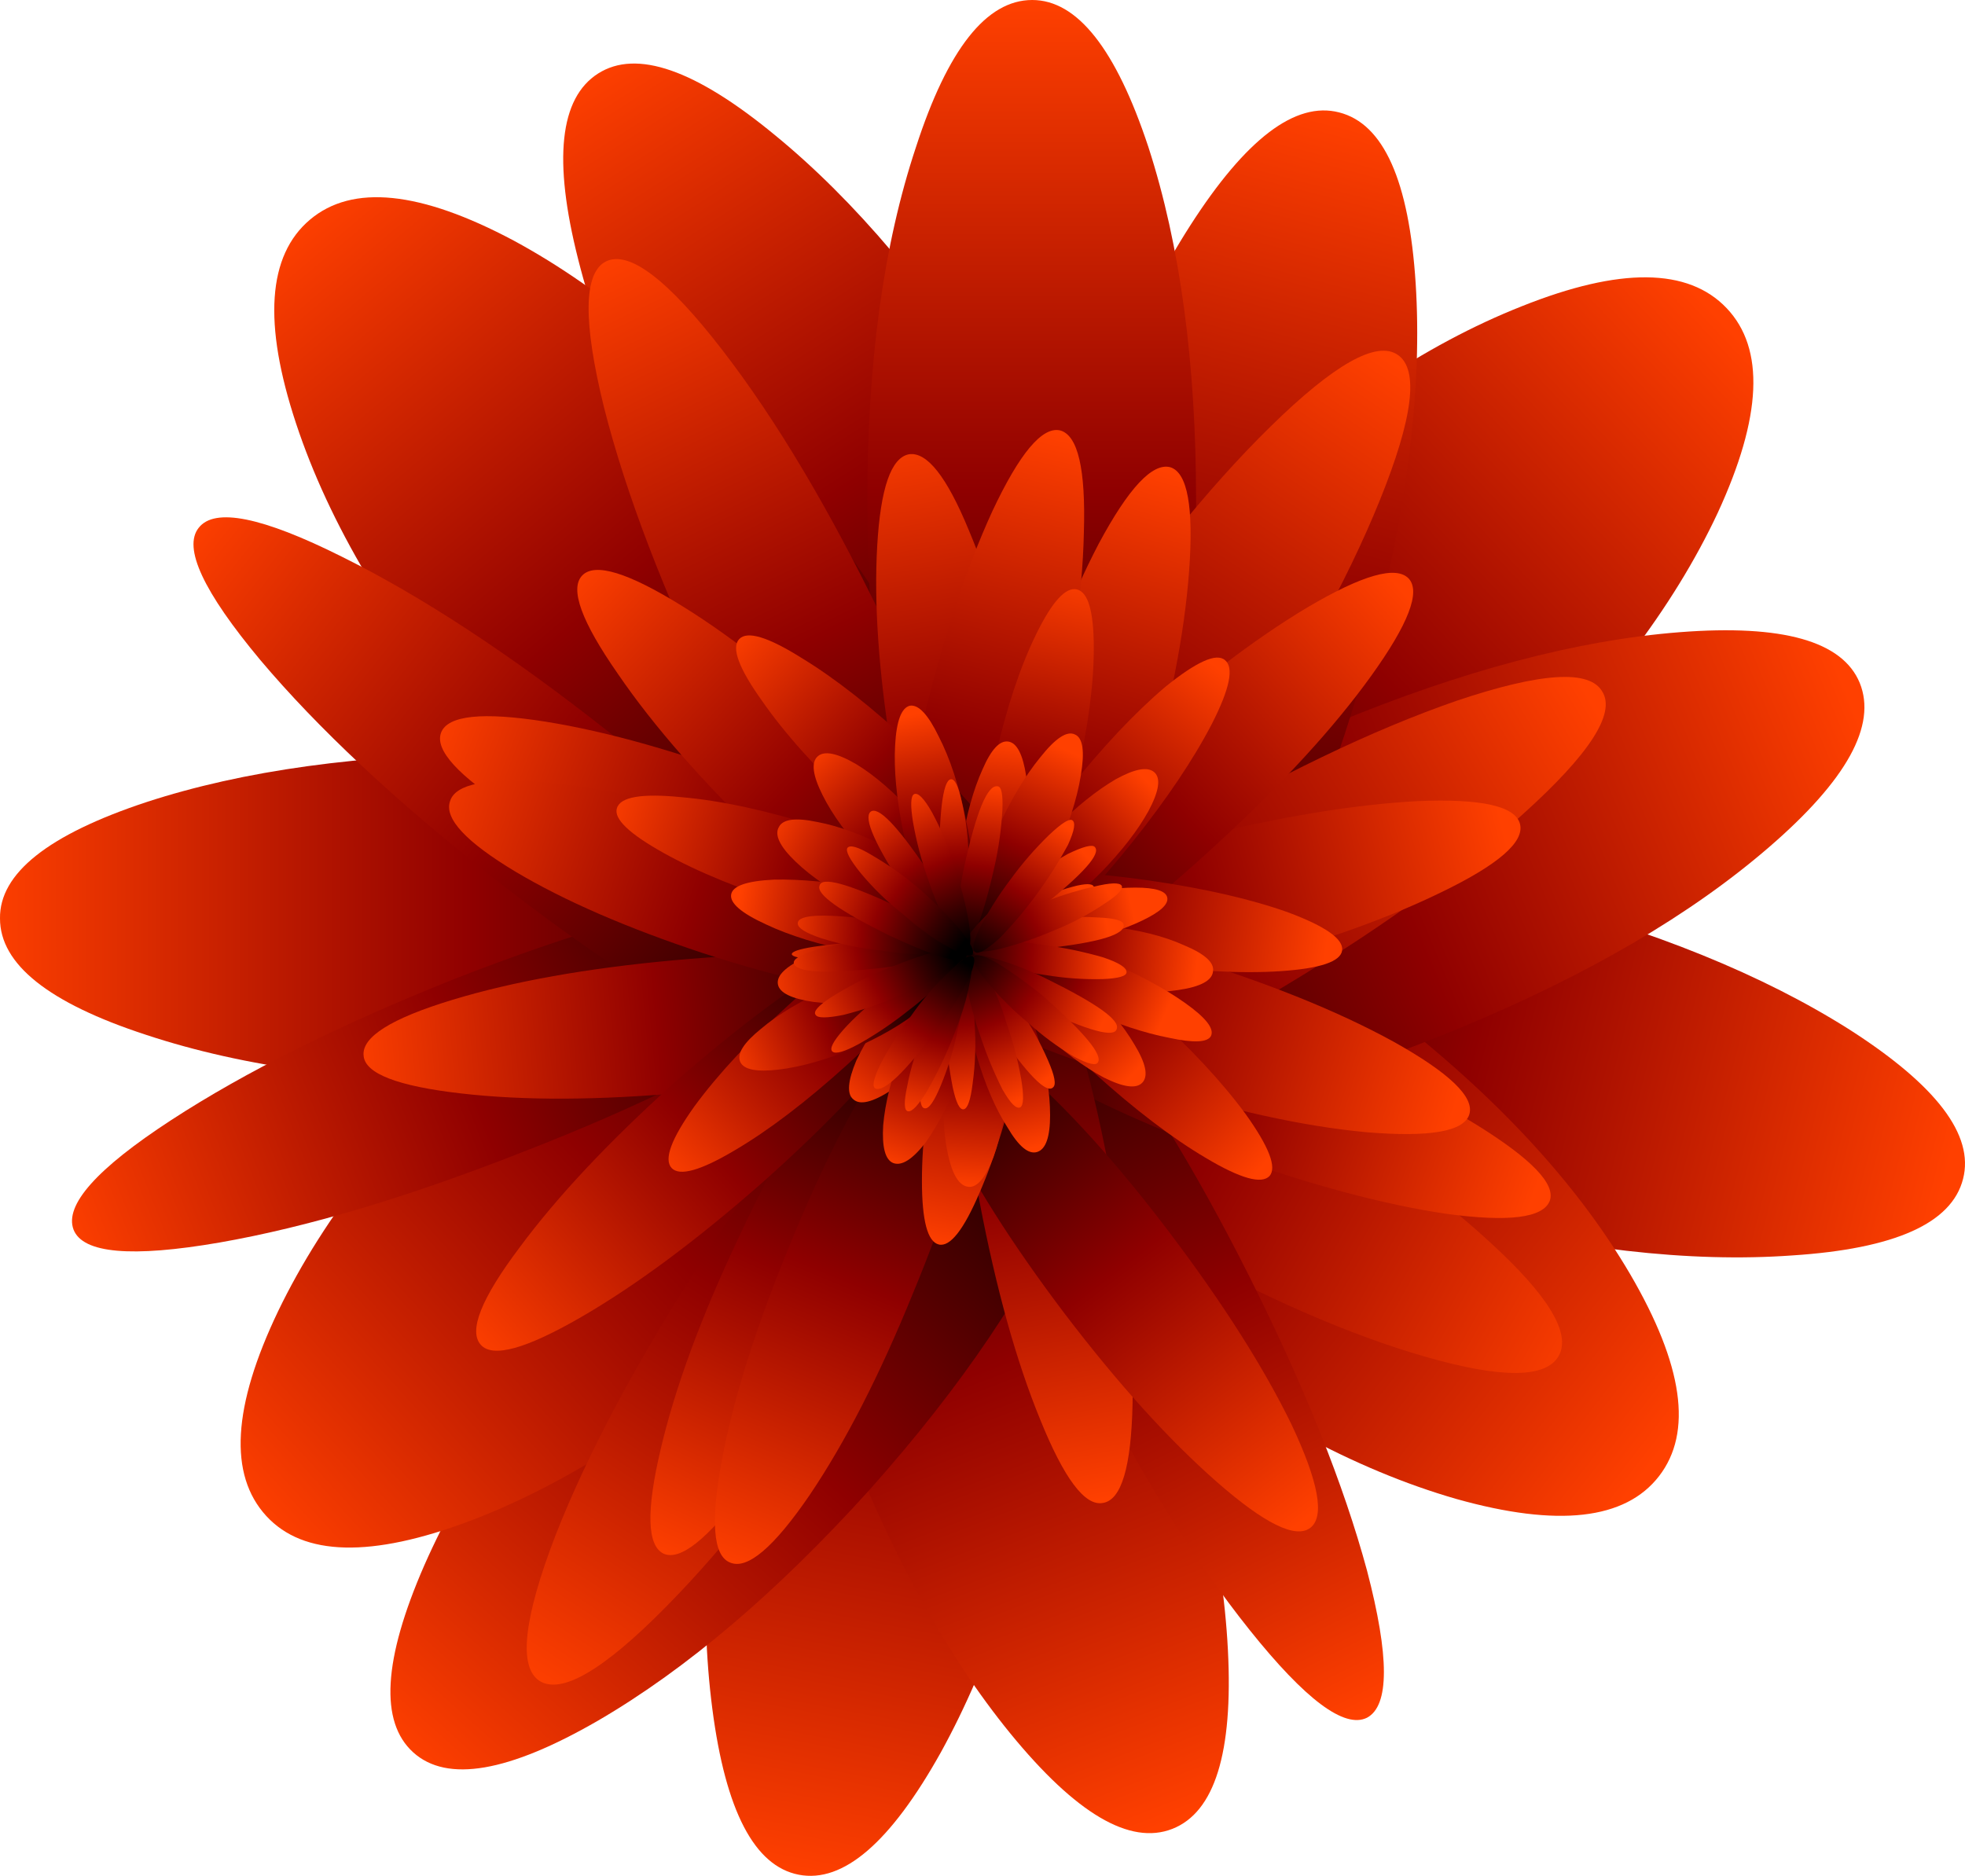 <?xml version="1.0" encoding="iso-8859-1"?>
<!-- Generator: Adobe Illustrator 20.1.0, SVG Export Plug-In . SVG Version: 6.00 Build 0)  -->
<svg version="1.0" id="Layer_1" xmlns="http://www.w3.org/2000/svg" xmlns:xlink="http://www.w3.org/1999/xlink" x="0px" y="0px"
	 viewBox="0 0 872.76 833.23" enable-background="new 0 0 872.76 833.23" xml:space="preserve">
<title>flowers1_0035</title>
<linearGradient id="SVGID_1_" gradientUnits="userSpaceOnUse" x1="1620.485" y1="995.411" x2="1657.185" y2="960.832" gradientTransform="matrix(8.82 0 0 8.83 -13853.19 -8343.53)">
	<stop  offset="0" style="stop-color:#000000"/>
	<stop  offset="0.21" style="stop-color:#380000"/>
	<stop  offset="0.51" style="stop-color:#8F0000"/>
	<stop  offset="1" style="stop-color:#FF4000"/>
</linearGradient>
<path fill="url(#SVGID_1_)" d="M766.89,136.88c-17.067-17.96-47.363-18.253-90.89-0.88c-43.24,17.073-87.217,46.657-131.93,88.75
	c-44.713,42.093-76.927,84.33-96.64,126.71C427.717,393.82,426.24,424,443,442c17.06,17.953,47.36,18.393,90.9,1.32
	c43.54-17.073,87.663-46.657,132.37-88.75c44.72-42.38,76.937-84.627,96.65-126.74C782.627,185.15,783.95,154.833,766.89,136.88z"/>
<linearGradient id="SVGID_2_" gradientUnits="userSpaceOnUse" x1="1619.92" y1="991.559" x2="1668.69" y2="1004.01" gradientTransform="matrix(8.82 0 0 8.83 -13853.19 -8343.53)">
	<stop  offset="0" style="stop-color:#000000"/>
	<stop  offset="0.21" style="stop-color:#380000"/>
	<stop  offset="0.51" style="stop-color:#8F0000"/>
	<stop  offset="1" style="stop-color:#FF4000"/>
</linearGradient>
<path fill="url(#SVGID_2_)" d="M871.9,523.66c5-19.427-11.767-41.503-50.3-66.23c-38.533-24.433-87.51-44.303-146.93-59.61
	c-59.713-15.013-112.38-20.9-158-17.66c-45.593,2.947-70.89,14.133-75.89,33.56c-4.707,19.72,12.207,41.797,50.74,66.23
	c38.24,24.433,87.217,44.303,146.93,59.61c59.42,15.333,111.93,21.367,157.53,18.1C841.593,554.713,866.9,543.38,871.9,523.66z"/>
<linearGradient id="SVGID_3_" gradientUnits="userSpaceOnUse" x1="1613.81" y1="987.892" x2="1653.665" y2="1018.764" gradientTransform="matrix(8.82 0 0 8.83 -13853.19 -8343.53)">
	<stop  offset="0" style="stop-color:#000000"/>
	<stop  offset="0.21" style="stop-color:#380000"/>
	<stop  offset="0.51" style="stop-color:#8F0000"/>
	<stop  offset="1" style="stop-color:#FF4000"/>
</linearGradient>
<path fill="url(#SVGID_3_)" d="M736.88,655.68c15-19.427,10.733-49.303-12.8-89.63c-23.827-40.62-60.01-79.62-108.55-117
	c-48.54-37.68-95.313-62.993-140.32-75.94c-44.713-12.667-74.713-9.28-90,10.16c-15,19.427-10.587,49.303,13.24,89.63
	c23.533,40.62,59.567,79.62,108.1,117c48.54,37.68,95.313,62.993,140.32,75.94C691.877,678.493,721.88,675.107,736.88,655.68z"/>
<linearGradient id="SVGID_4_" gradientUnits="userSpaceOnUse" x1="1620.304" y1="989.855" x2="1610.853" y2="1039.361" gradientTransform="matrix(8.82 0 0 8.83 -13853.19 -8343.53)">
	<stop  offset="0" style="stop-color:#000000"/>
	<stop  offset="0.21" style="stop-color:#380000"/>
	<stop  offset="0.51" style="stop-color:#8F0000"/>
	<stop  offset="1" style="stop-color:#FF4000"/>
</linearGradient>
<path fill="url(#SVGID_4_)" d="M417.86,778.42c22.06-40,38.827-90.187,50.3-150.56s14.267-113.21,8.38-158.51
	c-5.887-45.333-18.683-69.913-38.39-73.74c-20-3.827-41.033,14.277-63.1,54.31c-22.067,40.033-38.833,90.22-50.3,150.56
	c-11.467,60.347-14.257,113.187-8.37,158.52s18.683,69.913,38.39,73.74C374.477,836.56,395.507,818.453,417.86,778.42z"/>
<linearGradient id="SVGID_5_" gradientUnits="userSpaceOnUse" x1="1611.516" y1="989.573" x2="1629.579" y2="1036.622" gradientTransform="matrix(8.82 0 0 8.83 -13853.19 -8343.53)">
	<stop  offset="0" style="stop-color:#000000"/>
	<stop  offset="0.21" style="stop-color:#380000"/>
	<stop  offset="0.51" style="stop-color:#8F0000"/>
	<stop  offset="1" style="stop-color:#FF4000"/>
</linearGradient>
<path fill="url(#SVGID_5_)" d="M509.2,578.41c-22.06-57.4-47.507-103.76-76.34-139.08c-28.827-35.62-52.653-49.75-71.48-42.39
	s-27.21,33.853-25.15,79.48c2.353,45.627,14.56,97.14,36.62,154.54c21.773,57.36,47.073,103.707,75.9,139.04
	c29.12,35.62,53.093,49.75,71.92,42.39c18.827-7.36,27.063-33.853,24.71-79.48C543.027,687.31,530.967,635.81,509.2,578.41z"/>
<linearGradient id="SVGID_6_" gradientUnits="userSpaceOnUse" x1="1627.637" y1="990.717" x2="1600.491" y2="948.238" gradientTransform="matrix(8.82 0 0 8.83 -13853.19 -8343.53)">
	<stop  offset="0" style="stop-color:#000000"/>
	<stop  offset="0.21" style="stop-color:#380000"/>
	<stop  offset="0.51" style="stop-color:#8F0000"/>
	<stop  offset="1" style="stop-color:#FF4000"/>
</linearGradient>
<path fill="url(#SVGID_6_)" d="M265.63,32.67c-17.087,10.887-20.027,38.41-8.82,82.57c11.18,44.447,33.39,92.573,66.63,144.38
	c32.94,51.807,67.21,92.267,102.81,121.38c35.3,28.847,61.48,37.823,78.54,26.93c17.06-10.893,19.853-38.56,8.38-83
	c-11.18-44.42-33.39-92.397-66.63-143.93c-32.947-51.787-67.07-92.12-102.37-121C308.87,30.893,282.69,21.783,265.63,32.67z"/>
<linearGradient id="SVGID_7_" gradientUnits="userSpaceOnUse" x1="1617.04" y1="998.924" x2="1663.616" y2="979.573" gradientTransform="matrix(8.82 0 0 8.83 -13853.19 -8343.53)">
	<stop  offset="0" style="stop-color:#000000"/>
	<stop  offset="0.21" style="stop-color:#380000"/>
	<stop  offset="0.51" style="stop-color:#8F0000"/>
	<stop  offset="1" style="stop-color:#FF4000"/>
</linearGradient>
<path fill="url(#SVGID_7_)" d="M826,303.33c-7.647-18.547-34.267-26.053-79.86-22.52c-45.593,3.533-96.777,17.077-153.55,40.63
	c-56.773,23.547-102.37,50.187-136.79,79.92c-34.713,29.733-48.243,54.017-40.59,72.85c7.647,18.547,34.267,26.053,79.86,22.52
	c45.593-3.24,96.777-16.633,153.55-40.18c56.773-23.547,102.517-50.333,137.23-80.36C820.27,346.457,833.653,322.17,826,303.33z"/>
<linearGradient id="SVGID_8_" gradientUnits="userSpaceOnUse" x1="1624.728" y1="995.93" x2="1591.119" y2="1033.491" gradientTransform="matrix(8.82 0 0 8.83 -13853.19 -8343.53)">
	<stop  offset="0" style="stop-color:#000000"/>
	<stop  offset="0.21" style="stop-color:#380000"/>
	<stop  offset="0.51" style="stop-color:#8F0000"/>
	<stop  offset="1" style="stop-color:#FF4000"/>
</linearGradient>
<path fill="url(#SVGID_8_)" d="M183.56,778.42c15,13.54,42.357,8.83,82.07-14.13c39.42-22.96,79.72-57.253,120.9-102.88
	c40.887-45.92,70.45-89.78,88.69-131.58c18.24-41.8,19.857-69.467,4.85-83c-15-13.54-42.357-8.817-82.07,14.17
	c-39.413,22.933-79.563,57.213-120.45,102.84s-70.6,89.483-89.14,131.57C170.177,737.21,168.56,764.88,183.56,778.42z"/>
<linearGradient id="SVGID_9_" gradientUnits="userSpaceOnUse" x1="1625.414" y1="999.507" x2="1638.064" y2="950.756" gradientTransform="matrix(8.82 0 0 8.83 -13853.19 -8343.53)">
	<stop  offset="0" style="stop-color:#000000"/>
	<stop  offset="0.21" style="stop-color:#380000"/>
	<stop  offset="0.51" style="stop-color:#8F0000"/>
	<stop  offset="1" style="stop-color:#FF4000"/>
</linearGradient>
<path fill="url(#SVGID_9_)" d="M528.61,100.23c-24.707,38.56-44.707,87.423-60,146.59c-15.293,59.46-21.627,112.003-19,157.63
	c2.94,45.627,14.117,70.94,33.53,75.94c19.707,5.007,41.917-11.623,66.63-49.89c24.413-38.56,44.413-87.56,60-147
	s21.92-111.983,19-157.63c-2.94-45.627-14.273-70.94-34-75.94C575.377,44.903,553.323,61.67,528.61,100.23z"/>
<linearGradient id="SVGID_10_" gradientUnits="userSpaceOnUse" x1="1620.801" y1="987.538" x2="1583.595" y2="1021.562" gradientTransform="matrix(8.82 0 0 8.83 -13853.19 -8343.53)">
	<stop  offset="0" style="stop-color:#000000"/>
	<stop  offset="0.21" style="stop-color:#380000"/>
	<stop  offset="0.51" style="stop-color:#8F0000"/>
	<stop  offset="1" style="stop-color:#FF4000"/>
</linearGradient>
<path fill="url(#SVGID_10_)" d="M123.55,582.38c-20.3,42.387-22.063,72.72-5.29,91c16.473,17.953,46.627,18.69,90.46,2.21
	c43.52-16.513,88.083-45.377,133.69-86.59c45.333-41.507,78.133-83.307,98.4-125.4c20-42.387,21.763-72.72,5.29-91
	c-16.473-17.953-46.627-18.69-90.46-2.21S267.243,415.74,221.95,457C176.65,498.493,143.85,540.287,123.55,582.38z"/>
<linearGradient id="SVGID_11_" gradientUnits="userSpaceOnUse" x1="1620.201" y1="991.079" x2="1569.822" y2="991.099" gradientTransform="matrix(8.82 0 0 8.83 -13853.19 -8343.53)">
	<stop  offset="0" style="stop-color:#000000"/>
	<stop  offset="0.21" style="stop-color:#380000"/>
	<stop  offset="0.51" style="stop-color:#8F0000"/>
	<stop  offset="1" style="stop-color:#FF4000"/>
</linearGradient>
<path fill="url(#SVGID_11_)" d="M0,408c0,20.313,21.62,37.533,64.86,51.66c43.533,14.427,96.043,21.49,157.53,21.19
	c61.187,0,113.547-7.063,157.08-21.19c43.247-14.44,64.87-31.66,64.87-51.66c0-20.313-21.62-37.533-64.86-51.66
	c-43.533-14.427-96.04-21.64-157.52-21.64c-61.48,0.293-113.84,7.507-157.08,21.64C21.333,370.78-0.293,388,0,408z"/>
<linearGradient id="SVGID_12_" gradientUnits="userSpaceOnUse" x1="1618.425" y1="994.102" x2="1585.922" y2="955.538" gradientTransform="matrix(8.82 0 0 8.83 -13853.19 -8343.53)">
	<stop  offset="0" style="stop-color:#000000"/>
	<stop  offset="0.21" style="stop-color:#380000"/>
	<stop  offset="0.51" style="stop-color:#8F0000"/>
	<stop  offset="1" style="stop-color:#FF4000"/>
</linearGradient>
<path fill="url(#SVGID_12_)" d="M137.67,97.58c-18.827,15.893-20.887,46.063-6.18,90.51s41.917,90.22,81.63,137.32
	c39.42,47.1,79.713,81.54,120.88,103.32c41.48,22.08,71.633,25.17,90.46,9.27s20.887-46.07,6.18-90.51
	c-14.693-44.447-41.907-90.22-81.64-137.32c-39.693-46.78-79.983-81.22-120.87-103.32C186.65,84.777,156.497,81.687,137.67,97.58z"
	/>
<linearGradient id="SVGID_13_" gradientUnits="userSpaceOnUse" x1="1622.61" y1="995.312" x2="1622.61" y2="944.907" gradientTransform="matrix(8.82 0 0 8.83 -13853.19 -8343.53)">
	<stop  offset="0" style="stop-color:#000000"/>
	<stop  offset="0.21" style="stop-color:#380000"/>
	<stop  offset="0.51" style="stop-color:#8F0000"/>
	<stop  offset="1" style="stop-color:#FF4000"/>
</linearGradient>
<path fill="url(#SVGID_13_)" d="M458.46,0c-20.307,0-37.517,21.783-51.63,65.35c-14.413,43.267-21.62,95.663-21.62,157.19
	s7.06,114.07,21.18,157.63c14.407,43.267,31.61,64.9,51.61,64.9c20.293,0,37.65-21.637,52.07-64.91
	c14.12-43.567,21.18-96.11,21.18-157.63c0-61.227-7.06-113.623-21.18-157.19C495.663,21.78,478.46,0,458.46,0z"/>
<linearGradient id="SVGID_14_" gradientUnits="userSpaceOnUse" x1="1615.465" y1="990.583" x2="1573.625" y2="1006.991" gradientTransform="matrix(8.82 0 0 8.83 -13853.19 -8343.53)">
	<stop  offset="0" style="stop-color:#000000"/>
	<stop  offset="0.21" style="stop-color:#380000"/>
	<stop  offset="0.51" style="stop-color:#8F0000"/>
	<stop  offset="1" style="stop-color:#FF4000"/>
</linearGradient>
<path fill="url(#SVGID_14_)" d="M32.66,546.18c4.12,10.593,25.74,12.507,64.86,5.74c38.827-6.773,83.687-20.167,134.58-40.18
	c50.887-19.72,92.953-40.473,126.2-62.26c32.947-21.78,47.36-37.97,43.24-48.57c-4.12-10.6-25.74-12.513-64.86-5.74
	c-38.827,6.473-83.827,19.72-135,39.74c-50.887,20.313-92.803,41.213-125.75,62.7C42.983,519.097,28.56,535.287,32.66,546.18z"/>
<linearGradient id="SVGID_15_" gradientUnits="userSpaceOnUse" x1="1615.45" y1="998.808" x2="1580.146" y2="971.037" gradientTransform="matrix(8.82 0 0 8.83 -13853.19 -8343.53)">
	<stop  offset="0" style="stop-color:#000000"/>
	<stop  offset="0.21" style="stop-color:#380000"/>
	<stop  offset="0.51" style="stop-color:#8F0000"/>
	<stop  offset="1" style="stop-color:#FF4000"/>
</linearGradient>
<path fill="url(#SVGID_15_)" d="M88.25,234.45c-7.06,8.833,2.06,28.407,27.36,58.72c25.593,30.327,59.863,62.413,102.81,96.26
	c43.24,33.853,82.51,59.61,117.81,77.27c35.3,17.66,56.48,21.927,63.54,12.8c7.06-9.127-2.06-28.7-27.36-58.72
	c-25.607-30.32-59.877-62.403-102.81-96.25s-82.203-59.603-117.81-77.27C116.49,229.6,95.31,225.33,88.25,234.45z"/>
<linearGradient id="SVGID_16_" gradientUnits="userSpaceOnUse" x1="1620.606" y1="998.129" x2="1601.023" y2="957.712" gradientTransform="matrix(8.82 0 0 8.83 -13853.19 -8343.53)">
	<stop  offset="0" style="stop-color:#000000"/>
	<stop  offset="0.21" style="stop-color:#380000"/>
	<stop  offset="0.51" style="stop-color:#8F0000"/>
	<stop  offset="1" style="stop-color:#FF4000"/>
</linearGradient>
<path fill="url(#SVGID_16_)" d="M268.28,181c9.707,38.267,26.473,82.127,50.3,131.58s47.8,89.787,71.92,121
	c24.12,31.2,41.33,44.3,51.63,39.3S452.72,446.253,443,408c-9.707-38.56-26.473-82.42-50.3-131.58
	c-23.827-49.453-47.8-89.787-71.92-121s-41.33-44.313-51.63-39.3C259.157,121.127,258.867,142.753,268.28,181z"/>
<linearGradient id="SVGID_17_" gradientUnits="userSpaceOnUse" x1="1615.808" y1="1000.455" x2="1640.758" y2="963.125" gradientTransform="matrix(8.82 0 0 8.83 -13853.19 -8343.53)">
	<stop  offset="0" style="stop-color:#000000"/>
	<stop  offset="0.21" style="stop-color:#380000"/>
	<stop  offset="0.51" style="stop-color:#8F0000"/>
	<stop  offset="1" style="stop-color:#FF4000"/>
</linearGradient>
<path fill="url(#SVGID_17_)" d="M620.83,157.63c-9.413-6.473-28.24,4.123-56.48,31.79s-57.653,64.313-88.24,109.94
	c-30.593,45.627-53.26,86.837-68,123.63c-14.707,36.5-17.353,57.987-7.94,64.46c9.413,6.18,28.24-4.563,56.48-32.23
	c28.533-27.667,57.95-64.313,88.25-109.94c30.593-45.627,53.26-86.69,68-123.19S630.283,164.103,620.83,157.63z"/>
<linearGradient id="SVGID_18_" gradientUnits="userSpaceOnUse" x1="1612.032" y1="1002.837" x2="1650.735" y2="980.053" gradientTransform="matrix(8.82 0 0 8.83 -13853.19 -8343.53)">
	<stop  offset="0" style="stop-color:#000000"/>
	<stop  offset="0.21" style="stop-color:#380000"/>
	<stop  offset="0.51" style="stop-color:#8F0000"/>
	<stop  offset="1" style="stop-color:#FF4000"/>
</linearGradient>
<path fill="url(#SVGID_18_)" d="M711.73,307.31c-5.587-10-27.207-8.667-64.86,4c-37.333,12.953-79.547,33.263-126.64,60.93
	s-85.333,54.887-114.72,81.66c-29.12,26.493-40.887,44.597-35.3,54.31c5.88,10,27.5,8.667,64.86-4
	c37.36-12.667,79.573-32.97,126.64-60.91c47.067-27.667,85.307-54.893,114.72-81.68C705.85,335.127,717.617,317.023,711.73,307.31z"
	/>
<linearGradient id="SVGID_19_" gradientUnits="userSpaceOnUse" x1="1611.504" y1="992.106" x2="1650.704" y2="1013.976" gradientTransform="matrix(8.82 0 0 8.83 -13853.19 -8343.53)">
	<stop  offset="0" style="stop-color:#000000"/>
	<stop  offset="0.21" style="stop-color:#380000"/>
	<stop  offset="0.51" style="stop-color:#8F0000"/>
	<stop  offset="1" style="stop-color:#FF4000"/>
</linearGradient>
<path fill="url(#SVGID_19_)" d="M661.43,551.47c-25.887-23.84-60.01-47.537-102.37-71.09c-42.36-23.553-80.6-40.183-114.72-49.89
	c-33.827-9.713-53.537-9.567-59.13,0.44c-5.593,10.007,4.703,26.783,30.89,50.33c26.18,23.827,60.45,47.673,102.81,71.54
	c42.36,23.547,80.453,40.177,114.28,49.89c33.827,9.713,53.537,9.567,59.13-0.44C697.907,592.243,687.61,575.317,661.43,551.47z"/>
<linearGradient id="SVGID_20_" gradientUnits="userSpaceOnUse" x1="1619.117" y1="990.866" x2="1639.322" y2="1030.974" gradientTransform="matrix(8.82 0 0 8.83 -13853.19 -8343.53)">
	<stop  offset="0" style="stop-color:#000000"/>
	<stop  offset="0.21" style="stop-color:#380000"/>
	<stop  offset="0.51" style="stop-color:#8F0000"/>
	<stop  offset="1" style="stop-color:#FF4000"/>
</linearGradient>
<path fill="url(#SVGID_20_)" d="M607.16,697.62c-10.293-38-27.65-81.417-52.07-130.25c-24.727-49.16-49.423-89.193-74.09-120.1
	s-42.023-43.71-52.07-38.41c-10,5.007-10,26.643,0,64.91c10.293,38,27.65,81.563,52.07,130.69
	c24.667,48.86,49.363,88.743,74.09,119.65c24.727,30.907,42.083,43.87,52.07,38.89C617.16,757.667,617.16,735.873,607.16,697.62z"/>
<linearGradient id="SVGID_21_" gradientUnits="userSpaceOnUse" x1="1622.022" y1="992.144" x2="1597.618" y2="1029.851" gradientTransform="matrix(8.82 0 0 8.83 -13853.19 -8343.53)">
	<stop  offset="0" style="stop-color:#000000"/>
	<stop  offset="0.21" style="stop-color:#380000"/>
	<stop  offset="0.51" style="stop-color:#8F0000"/>
	<stop  offset="1" style="stop-color:#FF4000"/>
</linearGradient>
<path fill="url(#SVGID_21_)" d="M398.89,446.83c-27.947,28.26-56.613,65.35-86,111.27c-29.74,45.933-51.817,87.29-66.23,124.07
	c-14.12,36.793-16.473,58.28-7.06,64.46c9.707,6.18,28.373-4.71,56-32.67c27.947-28.26,56.773-65.35,86.48-111.27
	c29.707-46.213,51.623-87.57,65.75-124.07c14.413-37.087,16.767-58.723,7.06-64.91C445.503,407.53,426.837,418.57,398.89,446.83z"/>
<linearGradient id="SVGID_22_" gradientUnits="userSpaceOnUse" x1="1617.589" y1="994.325" x2="1603.924" y2="1023.376" gradientTransform="matrix(8.82 0 0 8.83 -13853.19 -8343.53)">
	<stop  offset="0" style="stop-color:#000000"/>
	<stop  offset="0.21" style="stop-color:#380000"/>
	<stop  offset="0.51" style="stop-color:#8F0000"/>
	<stop  offset="1" style="stop-color:#FF4000"/>
</linearGradient>
<path fill="url(#SVGID_22_)" d="M378.59,462.29c-17.06,22.667-33.827,51.667-50.3,87c-16.767,35.333-28.387,66.83-34.86,94.49
	c-6.473,27.373-6.033,42.827,1.32,46.36c7.333,3.24,19.393-6.327,36.18-28.7c17.06-22.667,33.973-51.667,50.74-87
	c16.767-35.913,28.387-67.41,34.86-94.49c6.473-27.373,6.033-42.827-1.32-46.36C407.857,430.057,395.65,439.623,378.59,462.29z"/>
<linearGradient id="SVGID_23_" gradientUnits="userSpaceOnUse" x1="1620.109" y1="995.168" x2="1588.139" y2="998.049" gradientTransform="matrix(8.82 0 0 8.83 -13853.19 -8343.53)">
	<stop  offset="0" style="stop-color:#000000"/>
	<stop  offset="0.21" style="stop-color:#380000"/>
	<stop  offset="0.51" style="stop-color:#8F0000"/>
	<stop  offset="1" style="stop-color:#FF4000"/>
</linearGradient>
<path fill="url(#SVGID_23_)" d="M400.21,426.08c-27.947-3.24-61.48-3.093-100.6,0.44c-38.827,3.533-71.773,9.42-98.84,17.66
	s-40.157,16.483-39.27,24.73c0.587,7.947,15,13.54,43.24,16.78c27.947,3.24,61.333,3.093,100.16-0.44
	c39.127-3.533,72.22-9.42,99.28-17.66c26.767-7.947,39.857-16.04,39.27-24.28C442.863,435.07,428.45,429.327,400.21,426.08z"/>
<linearGradient id="SVGID_24_" gradientUnits="userSpaceOnUse" x1="1622.16" y1="992.85" x2="1592.19" y2="981.47" gradientTransform="matrix(8.82 0 0 8.83 -13853.19 -8343.53)">
	<stop  offset="0" style="stop-color:#000000"/>
	<stop  offset="0.21" style="stop-color:#380000"/>
	<stop  offset="0.51" style="stop-color:#8F0000"/>
	<stop  offset="1" style="stop-color:#FF4000"/>
</linearGradient>
<path fill="url(#SVGID_24_)" d="M195.92,325.41c-2.94,7.653,7.503,19.133,31.33,34.44c24.12,15.333,54.42,29.757,90.9,43.27
	c36.473,13.833,68.683,22.957,96.63,27.37c27.653,4.707,42.95,3.233,45.89-4.42c2.94-7.653-7.503-19.133-31.33-34.44
	c-23.827-15.333-53.98-29.903-90.46-43.71c-36.773-13.833-68.983-22.957-96.63-27.37C214.303,316.137,198.86,317.757,195.92,325.41z
	"/>
<linearGradient id="SVGID_25_" gradientUnits="userSpaceOnUse" x1="1621.47" y1="997.676" x2="1616.139" y2="966.045" gradientTransform="matrix(8.82 0 0 8.83 -13853.19 -8343.53)">
	<stop  offset="0" style="stop-color:#000000"/>
	<stop  offset="0.21" style="stop-color:#380000"/>
	<stop  offset="0.51" style="stop-color:#8F0000"/>
	<stop  offset="1" style="stop-color:#FF4000"/>
</linearGradient>
<path fill="url(#SVGID_25_)" d="M389.62,242.4c-1.473,25.333,0.587,55.503,6.18,90.51c5.88,34.733,13.823,63.873,23.83,87.42
	c9.707,23.84,18.53,35.027,26.47,33.56c8.24-1.18,13.093-14.573,14.56-40.18c1.467-25.607-0.74-55.94-6.62-91
	c-5.88-34.733-13.823-63.873-23.83-87.42c-9.7-23.527-18.523-34.697-26.47-33.51C395.8,203.26,391.093,216.8,389.62,242.4z"/>
<linearGradient id="SVGID_26_" gradientUnits="userSpaceOnUse" x1="1620.595" y1="999.426" x2="1629.515" y2="968.626" gradientTransform="matrix(8.82 0 0 8.83 -13853.19 -8343.53)">
	<stop  offset="0" style="stop-color:#000000"/>
	<stop  offset="0.21" style="stop-color:#380000"/>
	<stop  offset="0.51" style="stop-color:#8F0000"/>
	<stop  offset="1" style="stop-color:#FF4000"/>
</linearGradient>
<path fill="url(#SVGID_26_)" d="M488,241.52c-12.947,24.727-25.007,56.06-36.18,94c-10.873,37.413-17.34,70.24-19.4,98.48
	s0.733,43.547,8.38,45.92c7.94,2.06,18.53-9.273,31.77-34c12.94-25.02,25-56.353,36.18-94c10.887-37.387,17.357-70.207,19.41-98.46
	c2.053-28.253-0.74-43.56-8.38-45.92C511.847,205.467,501.253,216.793,488,241.52z"/>
<linearGradient id="SVGID_27_" gradientUnits="userSpaceOnUse" x1="1615.254" y1="994.453" x2="1646.354" y2="986.573" gradientTransform="matrix(8.82 0 0 8.83 -13853.19 -8343.53)">
	<stop  offset="0" style="stop-color:#000000"/>
	<stop  offset="0.21" style="stop-color:#380000"/>
	<stop  offset="0.51" style="stop-color:#8F0000"/>
	<stop  offset="1" style="stop-color:#FF4000"/>
</linearGradient>
<path fill="url(#SVGID_27_)" d="M675.11,366c-2.06-7.947-17.21-11.33-45.45-10.15c-27.947,1.473-61.04,6.92-99.28,16.34
	c-37.947,9.713-69.57,20.75-94.87,33.11c-25.593,12.36-37.36,22.517-35.3,30.47c2.06,7.653,17.21,10.89,45.45,9.71
	s61.333-6.48,99.28-15.9c37.947-9.72,69.57-20.747,94.87-33.08C665.403,384.167,677.17,374,675.11,366z"/>
<linearGradient id="SVGID_28_" gradientUnits="userSpaceOnUse" x1="1617.754" y1="994.126" x2="1647.904" y2="1005.046" gradientTransform="matrix(8.82 0 0 8.83 -13853.19 -8343.53)">
	<stop  offset="0" style="stop-color:#000000"/>
	<stop  offset="0.21" style="stop-color:#380000"/>
	<stop  offset="0.51" style="stop-color:#8F0000"/>
	<stop  offset="1" style="stop-color:#FF4000"/>
</linearGradient>
<path fill="url(#SVGID_28_)" d="M656.13,499.82c-23.827-14.72-54.127-28.85-90.9-42.39c-37.067-13.247-69.423-21.93-97.07-26.05
	c-27.947-3.827-43.39-1.913-46.33,5.74c-2.667,7.653,8.07,18.84,32.21,33.56c24.12,15.013,54.42,29.143,90.9,42.39
	c37.067,13.247,69.423,21.93,97.07,26.05c27.947,3.827,43.39,1.913,46.33-5.74C690.993,526.013,680.257,514.827,656.13,499.82z"/>
<linearGradient id="SVGID_29_" gradientUnits="userSpaceOnUse" x1="1620.336" y1="988.803" x2="1626.168" y2="1020.351" gradientTransform="matrix(8.82 0 0 8.83 -13853.19 -8343.53)">
	<stop  offset="0" style="stop-color:#000000"/>
	<stop  offset="0.21" style="stop-color:#380000"/>
	<stop  offset="0.51" style="stop-color:#8F0000"/>
	<stop  offset="1" style="stop-color:#FF4000"/>
</linearGradient>
<path fill="url(#SVGID_29_)" d="M425.8,433.59c-0.88,28.26,2.21,61.67,9.27,100.23c7.333,38.56,16.307,70.793,26.92,96.7
	c10.593,26.2,19.86,38.563,27.8,37.09c8.24-1.18,12.653-15.897,13.24-44.15c0.587-28.253-2.65-61.663-9.71-100.23
	c-7.06-38.56-15.883-70.94-26.47-97.14c-10.893-26.207-20.31-38.57-28.25-37.09S426.393,405.343,425.8,433.59z"/>
<linearGradient id="SVGID_30_" gradientUnits="userSpaceOnUse" x1="1616.927" y1="995.802" x2="1636.332" y2="1021.36" gradientTransform="matrix(8.82 0 0 8.83 -13853.19 -8343.53)">
	<stop  offset="0" style="stop-color:#000000"/>
	<stop  offset="0.21" style="stop-color:#380000"/>
	<stop  offset="0.51" style="stop-color:#8F0000"/>
	<stop  offset="1" style="stop-color:#FF4000"/>
</linearGradient>
<path fill="url(#SVGID_30_)" d="M582,678.64c6.473-5.007,3.68-20.313-8.38-45.92c-12.353-25.333-30.297-53.59-53.83-84.77
	c-23.533-31.18-46.037-56.053-67.51-74.62c-21.18-18.547-35.007-25.323-41.48-20.33c-6.473,4.993-3.68,20.153,8.38,45.48
	c12.06,25.333,30.003,53.74,53.83,85.22c23.533,30.907,46.037,55.78,67.51,74.62C561.707,676.867,575.533,683.64,582,678.64z"/>
<linearGradient id="SVGID_31_" gradientUnits="userSpaceOnUse" x1="1619.536" y1="994.177" x2="1607.309" y2="1023.844" gradientTransform="matrix(8.82 0 0 8.83 -13853.19 -8343.53)">
	<stop  offset="0" style="stop-color:#000000"/>
	<stop  offset="0.21" style="stop-color:#380000"/>
	<stop  offset="0.51" style="stop-color:#8F0000"/>
	<stop  offset="1" style="stop-color:#FF4000"/>
</linearGradient>
<path fill="url(#SVGID_31_)" d="M397.12,462.73c-15.88,23.513-31.177,53.243-45.89,89.19c-15,36.207-25.15,68.143-30.45,95.81
	c-5.293,27.967-4.117,43.42,3.53,46.36c7.647,3.24,19.413-6.76,35.3-30c15.887-23.547,31.183-53.423,45.89-89.63
	c15-36.22,25.167-68.167,30.5-95.84s4.157-43.127-3.53-46.36C424.823,429.02,413.04,439.177,397.12,462.73z"/>
<linearGradient id="SVGID_32_" gradientUnits="userSpaceOnUse" x1="1618.374" y1="991.611" x2="1594.4" y2="1012.945" gradientTransform="matrix(8.82 0 0 8.83 -13853.19 -8343.53)">
	<stop  offset="0" style="stop-color:#000000"/>
	<stop  offset="0.21" style="stop-color:#380000"/>
	<stop  offset="0.51" style="stop-color:#8F0000"/>
	<stop  offset="1" style="stop-color:#FF4000"/>
</linearGradient>
<path fill="url(#SVGID_32_)" d="M380.36,421.22c-24.707,14.127-51.623,33.997-80.75,59.61c-29.12,26.2-52.063,50.63-68.83,73.29
	c-17.06,22.667-22.797,37.09-17.21,43.27c5.293,5.887,20.15,1.767,44.57-12.36c24.42-14.127,51.337-34.127,80.75-60
	c29.12-25.9,52.063-50.183,68.83-72.85c17.06-22.667,22.797-37.09,17.21-43.27C419.643,402.97,404.787,407.073,380.36,421.22z"/>
<linearGradient id="SVGID_33_" gradientUnits="userSpaceOnUse" x1="1621.566" y1="994.381" x2="1591.066" y2="984.481" gradientTransform="matrix(8.82 0 0 8.83 -13853.19 -8343.53)">
	<stop  offset="0" style="stop-color:#000000"/>
	<stop  offset="0.21" style="stop-color:#380000"/>
	<stop  offset="0.51" style="stop-color:#8F0000"/>
	<stop  offset="1" style="stop-color:#FF4000"/>
</linearGradient>
<path fill="url(#SVGID_33_)" d="M241.81,347.49c-25.593-2.06-39.567,0.737-41.92,8.39c-2.667,7.653,7.04,18.103,29.12,31.35
	c21.767,12.953,49.563,25.023,83.39,36.21c33.533,10.893,63.097,17.517,88.69,19.87c25.593,2.06,39.567-0.737,41.92-8.39
	s-7.353-18.103-29.12-31.35c-22.06-13.247-49.857-25.317-83.39-36.21C297.253,356.453,267.69,349.83,241.81,347.49z"/>
<linearGradient id="SVGID_34_" gradientUnits="userSpaceOnUse" x1="1622.731" y1="995.594" x2="1599.538" y2="973.421" gradientTransform="matrix(8.82 0 0 8.83 -13853.19 -8343.53)">
	<stop  offset="0" style="stop-color:#000000"/>
	<stop  offset="0.21" style="stop-color:#380000"/>
	<stop  offset="0.51" style="stop-color:#8F0000"/>
	<stop  offset="1" style="stop-color:#FF4000"/>
</linearGradient>
<path fill="url(#SVGID_34_)" d="M274.46,299.36c15.887,23.253,37.95,48.42,66.19,75.5c28.24,27.08,54.42,47.98,78.54,62.7
	c23.827,15.013,38.533,19.577,44.12,13.69c5.587-5.593,0.44-20.163-15.44-43.71c-16.18-22.96-38.39-48.14-66.63-75.54
	c-28.24-27.08-54.273-47.98-78.1-62.7c-24.093-14.987-38.95-19.537-44.57-13.65C252.95,261.537,258.247,276.107,274.46,299.36z"/>
<linearGradient id="SVGID_35_" gradientUnits="userSpaceOnUse" x1="1616.597" y1="997.941" x2="1623.997" y2="966.741" gradientTransform="matrix(8.82 0 0 8.83 -13853.19 -8343.53)">
	<stop  offset="0" style="stop-color:#000000"/>
	<stop  offset="0.21" style="stop-color:#380000"/>
	<stop  offset="0.51" style="stop-color:#8F0000"/>
	<stop  offset="1" style="stop-color:#FF4000"/>
</linearGradient>
<path fill="url(#SVGID_35_)" d="M440.81,226.95c-11.767,25.607-22.21,57.397-31.33,95.37s-13.973,71.087-14.56,99.34
	c-0.88,28.26,2.65,43.42,10.59,45.48c7.94,1.767,17.94-10.153,30-35.76c11.767-25.587,22.21-57.38,31.33-95.38
	c9.12-38.267,13.973-71.38,14.56-99.34c0.88-28.26-2.65-43.42-10.59-45.48C462.87,189.413,452.87,201.337,440.81,226.95z"/>
<linearGradient id="SVGID_36_" gradientUnits="userSpaceOnUse" x1="1617.445" y1="996.121" x2="1641.094" y2="974.421" gradientTransform="matrix(8.82 0 0 8.83 -13853.19 -8343.53)">
	<stop  offset="0" style="stop-color:#000000"/>
	<stop  offset="0.21" style="stop-color:#380000"/>
	<stop  offset="0.51" style="stop-color:#8F0000"/>
	<stop  offset="1" style="stop-color:#FF4000"/>
</linearGradient>
<path fill="url(#SVGID_36_)" d="M625.69,257c-5.587-5.887-20.587-1.62-45,12.8c-24.12,14.42-50.593,34.73-79.42,60.93
	c-28.827,26.493-51.493,51.22-68,74.18c-16.767,22.96-22.357,37.53-16.77,43.71c5.587,5.887,20.587,1.62,45-12.8
	s50.913-34.887,79.5-61.4c28.827-26.493,51.493-51.22,68-74.18C625.507,277.28,631.07,262.867,625.69,257z"/>
<linearGradient id="SVGID_37_" gradientUnits="userSpaceOnUse" x1="1613.219" y1="991.29" x2="1643.891" y2="1000.716" gradientTransform="matrix(8.82 0 0 8.83 -13853.19 -8343.53)">
	<stop  offset="0" style="stop-color:#000000"/>
	<stop  offset="0.21" style="stop-color:#380000"/>
	<stop  offset="0.51" style="stop-color:#8F0000"/>
	<stop  offset="1" style="stop-color:#FF4000"/>
</linearGradient>
<path fill="url(#SVGID_37_)" d="M652.6,495c2.353-7.653-8.827-18.397-33.54-32.23c-24.707-13.567-55.727-26.09-93.06-37.57
	c-37.333-11.773-70.133-18.837-98.4-21.19c-27.947-2.667-43.097-0.163-45.45,7.51s8.823,18.417,33.53,32.23
	c24.713,13.54,55.747,26.05,93.1,37.53c37.067,11.773,69.733,18.987,98,21.64C634.973,505.267,650.247,502.627,652.6,495z"/>
<linearGradient id="SVGID_38_" gradientUnits="userSpaceOnUse" x1="1618.893" y1="990.531" x2="1604.037" y2="1004.088" gradientTransform="matrix(8.82 0 0 8.83 -13853.19 -8343.53)">
	<stop  offset="0" style="stop-color:#000000"/>
	<stop  offset="0.21" style="stop-color:#380000"/>
	<stop  offset="0.51" style="stop-color:#8F0000"/>
	<stop  offset="1" style="stop-color:#FF4000"/>
</linearGradient>
<path fill="url(#SVGID_38_)" d="M401.54,407.09c-15.593,9.127-32.36,21.93-50.3,38.41c-17.947,16.187-32.213,31.493-42.8,45.92
	c-10.293,14.427-13.68,23.553-10.16,27.38c3.52,3.827,12.933,1.177,28.24-7.95c15-8.833,31.62-21.5,49.86-38
	s32.507-31.953,42.8-46.36c10.293-14.427,13.677-23.553,10.15-27.38C426.097,395.31,416.833,397.97,401.54,407.09z"/>
<linearGradient id="SVGID_39_" gradientUnits="userSpaceOnUse" x1="1620.17" y1="991.269" x2="1600.967" y2="985.294" gradientTransform="matrix(8.82 0 0 8.83 -13853.19 -8343.53)">
	<stop  offset="0" style="stop-color:#000000"/>
	<stop  offset="0.21" style="stop-color:#380000"/>
	<stop  offset="0.51" style="stop-color:#8F0000"/>
	<stop  offset="1" style="stop-color:#FF4000"/>
</linearGradient>
<path fill="url(#SVGID_39_)" d="M302.7,354.11c-17.653-1.767-27.22-0.137-28.7,4.89c-1.473,4.713,5.44,11.337,20.74,19.87
	s34.72,16.47,58.26,23.81c23.533,7.333,44.123,11.897,61.77,13.69s27.207,0.173,28.68-4.86c1.473-5.007-5.44-11.777-20.74-20.31
	c-15.593-8.533-35.157-16.48-58.69-23.84C340.487,360,320.047,355.583,302.7,354.11z"/>
<linearGradient id="SVGID_40_" gradientUnits="userSpaceOnUse" x1="1622.106" y1="990.412" x2="1607.426" y2="976.633" gradientTransform="matrix(8.82 0 0 8.83 -13853.19 -8343.53)">
	<stop  offset="0" style="stop-color:#000000"/>
	<stop  offset="0.21" style="stop-color:#380000"/>
	<stop  offset="0.51" style="stop-color:#8F0000"/>
	<stop  offset="1" style="stop-color:#FF4000"/>
</linearGradient>
<path fill="url(#SVGID_40_)" d="M338.44,311.28c10,14.427,23.973,30.027,41.92,46.8c17.947,17.073,34.42,30.173,49.42,39.3
	c15,9.42,24.267,12.217,27.8,8.39s0.15-12.95-10.15-27.37c-10-14.72-23.973-30.467-41.92-47.24
	c-17.947-16.773-34.42-29.727-49.42-38.86c-15-9.42-24.267-12.217-27.8-8.39S328.14,296.86,338.44,311.28z"/>
<linearGradient id="SVGID_41_" gradientUnits="userSpaceOnUse" x1="1620.568" y1="993.393" x2="1625.038" y2="973.763" gradientTransform="matrix(8.82 0 0 8.83 -13853.19 -8343.53)">
	<stop  offset="0" style="stop-color:#000000"/>
	<stop  offset="0.21" style="stop-color:#380000"/>
	<stop  offset="0.51" style="stop-color:#8F0000"/>
	<stop  offset="1" style="stop-color:#FF4000"/>
</linearGradient>
<path fill="url(#SVGID_41_)" d="M460.22,281.7c-7.06,14.42-13.09,32.52-18.09,54.3c-5,21.78-7.353,40.62-7.06,56.52
	c0,16.187,2.5,24.87,7.5,26.05c5,1.18,11.03-5.59,18.09-20.31c6.767-14.427,12.65-32.383,17.65-53.87c5-21.487,7.5-40.327,7.5-56.52
	c0-16.187-2.5-24.87-7.5-26.05C473.31,260.64,467.28,267.267,460.22,281.7z"/>
<linearGradient id="SVGID_42_" gradientUnits="userSpaceOnUse" x1="1619.458" y1="994.234" x2="1631.998" y2="978.523" gradientTransform="matrix(8.82 0 0 8.83 -13853.19 -8343.53)">
	<stop  offset="0" style="stop-color:#000000"/>
	<stop  offset="0.21" style="stop-color:#380000"/>
	<stop  offset="0.51" style="stop-color:#8F0000"/>
	<stop  offset="1" style="stop-color:#FF4000"/>
</linearGradient>
<path fill="url(#SVGID_42_)" d="M517.58,305.1c-13.533,11.48-27.947,26.787-43.24,45.92c-15.293,19.133-26.913,36.647-34.86,52.54
	c-8.24,15.6-10.3,25.02-6.18,28.26c4.12,3.24,12.943-0.733,26.47-11.92c13.54-11.48,27.95-26.78,43.23-45.9
	s27.047-36.633,35.3-52.54c7.94-15.6,9.853-25.02,5.74-28.26C540.227,289.947,531.407,293.913,517.58,305.1z"/>
<linearGradient id="SVGID_43_" gradientUnits="userSpaceOnUse" x1="1617.516" y1="989.729" x2="1637.446" y2="992.609" gradientTransform="matrix(8.82 0 0 8.83 -13853.19 -8343.53)">
	<stop  offset="0" style="stop-color:#000000"/>
	<stop  offset="0.21" style="stop-color:#380000"/>
	<stop  offset="0.51" style="stop-color:#8F0000"/>
	<stop  offset="1" style="stop-color:#FF4000"/>
</linearGradient>
<path fill="url(#SVGID_43_)" d="M596.12,422.11c0.587-5.007-7.357-10.6-23.83-16.78c-16.467-5.887-36.897-10.597-61.29-14.13
	c-24.12-3.533-45.153-4.71-63.1-3.53c-17.647,1.18-26.767,4.27-27.36,9.27c-0.88,5.007,7.063,10.453,23.83,16.34
	c16.767,6.18,37.21,11.037,61.33,14.57c24.12,3.533,45.153,4.71,63.1,3.53C586.427,430.2,595.533,427.11,596.12,422.11z"/>
<linearGradient id="SVGID_44_" gradientUnits="userSpaceOnUse" x1="1619.234" y1="990.112" x2="1634.129" y2="1003.677" gradientTransform="matrix(8.82 0 0 8.83 -13853.19 -8343.53)">
	<stop  offset="0" style="stop-color:#000000"/>
	<stop  offset="0.21" style="stop-color:#380000"/>
	<stop  offset="0.51" style="stop-color:#8F0000"/>
	<stop  offset="1" style="stop-color:#FF4000"/>
</linearGradient>
<path fill="url(#SVGID_44_)" d="M563.91,522.33c3.233-3.827-0.297-12.95-10.59-27.37c-10.593-14.427-24.86-29.733-42.8-45.92
	c-18.24-16.487-34.86-29.29-49.86-38.41c-15.3-9.127-24.713-11.777-28.24-7.95c-3.233,3.827,0.297,12.95,10.59,27.37
	c10.587,14.427,24.853,29.88,42.8,46.36c18.24,16.487,34.86,29.153,49.86,38C550.97,523.517,560.383,526.157,563.91,522.33z"/>
<linearGradient id="SVGID_45_" gradientUnits="userSpaceOnUse" x1="1622.042" y1="987.962" x2="1617.863" y2="1007.657" gradientTransform="matrix(8.82 0 0 8.83 -13853.19 -8343.53)">
	<stop  offset="0" style="stop-color:#000000"/>
	<stop  offset="0.21" style="stop-color:#380000"/>
	<stop  offset="0.51" style="stop-color:#8F0000"/>
	<stop  offset="1" style="stop-color:#FF4000"/>
</linearGradient>
<path fill="url(#SVGID_45_)" d="M435.51,401.35c-7.333,16.187-13.51,36.35-18.53,60.49c-5.02,24.14-7.52,45.04-7.5,62.7
	c0,17.66,2.5,27.08,7.5,28.26c5,1.18,11.03-6.487,18.09-23c7.06-16.187,13.09-36.187,18.09-60c5-24.14,7.647-45.04,7.94-62.7
	c0-17.66-2.5-27.08-7.5-28.26S442.57,385.163,435.51,401.35z"/>
<linearGradient id="SVGID_46_" gradientUnits="userSpaceOnUse" x1="1620.714" y1="992.005" x2="1628.364" y2="984.175" gradientTransform="matrix(8.82 0 0 8.83 -13853.19 -8343.53)">
	<stop  offset="0" style="stop-color:#000000"/>
	<stop  offset="0.21" style="stop-color:#380000"/>
	<stop  offset="0.51" style="stop-color:#8F0000"/>
	<stop  offset="1" style="stop-color:#FF4000"/>
</linearGradient>
<path fill="url(#SVGID_46_)" d="M495.52,346.16c-8.533,5.007-17.507,12.22-26.92,21.64s-16.327,18.543-20.74,27.37
	c-4.707,8.533-5.59,14.273-2.65,17.22c2.94,2.667,8.677,1.637,17.21-3.09c8.24-5.007,17.063-12.22,26.47-21.64
	c9.407-9.707,16.47-18.83,21.19-27.37c4.707-8.833,5.59-14.573,2.65-17.22C509.79,340.423,504.053,341.453,495.52,346.16z"/>
<linearGradient id="SVGID_47_" gradientUnits="userSpaceOnUse" x1="1620.371" y1="992.3" x2="1613.276" y2="1000.614" gradientTransform="matrix(8.82 0 0 8.83 -13853.19 -8343.53)">
	<stop  offset="0" style="stop-color:#000000"/>
	<stop  offset="0.21" style="stop-color:#380000"/>
	<stop  offset="0.51" style="stop-color:#8F0000"/>
	<stop  offset="1" style="stop-color:#FF4000"/>
</linearGradient>
<path fill="url(#SVGID_47_)" d="M424.92,419c-8.24,5.3-16.77,13.1-25.59,23.4c-8.533,10.3-14.867,19.867-19,28.7
	c-3.82,9.127-4.26,14.867-1.32,17.22c2.94,2.667,8.53,1.333,16.77-4c8.24-5.333,16.647-13.107,25.22-23.32
	c8.533-10,14.867-19.567,19-28.7c4.133-9.133,4.697-14.9,1.69-17.3C438.75,412.38,433.16,413.713,424.92,419z"/>
<linearGradient id="SVGID_48_" gradientUnits="userSpaceOnUse" x1="1618.9" y1="990.584" x2="1611.45" y2="982.554" gradientTransform="matrix(8.82 0 0 8.83 -13853.19 -8343.53)">
	<stop  offset="0" style="stop-color:#000000"/>
	<stop  offset="0.21" style="stop-color:#380000"/>
	<stop  offset="0.51" style="stop-color:#8F0000"/>
	<stop  offset="1" style="stop-color:#FF4000"/>
</linearGradient>
<path fill="url(#SVGID_48_)" d="M363.15,336c-2.94,2.667-2.203,8.407,2.21,17.22c4.413,8.813,11.177,18.073,20.29,27.78
	c9.12,10,17.943,17.507,26.47,22.52c8.233,5.007,13.823,6.183,16.77,3.53s2.21-8.393-2.21-17.22
	c-4.413-8.833-11.18-18.107-20.3-27.82c-9.12-10-17.787-17.507-26-22.52C371.833,334.497,366.09,333.333,363.15,336z"/>
<linearGradient id="SVGID_49_" gradientUnits="userSpaceOnUse" x1="1619.746" y1="991.432" x2="1627.716" y2="998.932" gradientTransform="matrix(8.82 0 0 8.83 -13853.19 -8343.53)">
	<stop  offset="0" style="stop-color:#000000"/>
	<stop  offset="0.21" style="stop-color:#380000"/>
	<stop  offset="0.51" style="stop-color:#8F0000"/>
	<stop  offset="1" style="stop-color:#FF4000"/>
</linearGradient>
<path fill="url(#SVGID_49_)" d="M440.37,431.82c5,8.24,12.353,16.923,22.06,26.05c9.707,9.127,18.973,16.043,27.8,20.75
	c8.827,4.413,14.563,5.15,17.21,2.21s1.47-8.533-3.53-16.78c-5-8.533-12.353-17.363-22.06-26.49
	c-9.707-9.127-18.99-16.043-27.85-20.75c-8.827-4.413-14.563-5.15-17.21-2.21S435.337,423.28,440.37,431.82z"/>
<linearGradient id="SVGID_50_" gradientUnits="userSpaceOnUse" x1="1619.898" y1="993.138" x2="1621.448" y2="982.289" gradientTransform="matrix(8.82 0 0 8.83 -13853.19 -8343.53)">
	<stop  offset="0" style="stop-color:#000000"/>
	<stop  offset="0.21" style="stop-color:#380000"/>
	<stop  offset="0.51" style="stop-color:#8F0000"/>
	<stop  offset="1" style="stop-color:#FF4000"/>
</linearGradient>
<path fill="url(#SVGID_50_)" d="M436.39,341.75c-4.12,9.127-7.21,20.313-9.27,33.56c-1.767,12.953-1.913,24.433-0.44,34.44
	c1.18,9.713,3.68,14.863,7.5,15.45c3.82,0.587,7.79-3.68,11.91-12.8c4.12-8.833,7.21-19.87,9.27-33.11
	c1.767-13.247,1.913-24.727,0.44-34.44s-4.12-14.863-7.94-15.45C444.04,328.8,440.217,332.917,436.39,341.75z"/>
<linearGradient id="SVGID_51_" gradientUnits="userSpaceOnUse" x1="1620.244" y1="993.745" x2="1619.414" y2="1004.675" gradientTransform="matrix(8.82 0 0 8.83 -13853.19 -8343.53)">
	<stop  offset="0" style="stop-color:#000000"/>
	<stop  offset="0.21" style="stop-color:#380000"/>
	<stop  offset="0.51" style="stop-color:#8F0000"/>
	<stop  offset="1" style="stop-color:#FF4000"/>
</linearGradient>
<path fill="url(#SVGID_51_)" d="M426.25,444.18c-3.533,9.127-5.74,20.313-6.62,33.56c-1.18,13.507-0.723,25.133,1.37,34.88
	c2.06,9.42,5.15,14.277,9.27,14.57c3.827,0.293,7.493-4.123,11-13.25c3.233-9.127,5.44-20.46,6.62-34
	c0.887-13.247,0.3-24.727-1.76-34.44c-2.06-9.42-5-14.42-8.82-15C433.463,430.2,429.777,434.76,426.25,444.18z"/>
<linearGradient id="SVGID_52_" gradientUnits="userSpaceOnUse" x1="1618.648" y1="992.089" x2="1607.898" y2="990.019" gradientTransform="matrix(8.82 0 0 8.83 -13853.19 -8343.53)">
	<stop  offset="0" style="stop-color:#000000"/>
	<stop  offset="0.21" style="stop-color:#380000"/>
	<stop  offset="0.51" style="stop-color:#8F0000"/>
	<stop  offset="1" style="stop-color:#FF4000"/>
</linearGradient>
<path fill="url(#SVGID_52_)" d="M426.25,407.09c-10.887-5.007-24.417-9.127-40.59-12.36c-16.18-2.947-30.153-4.28-41.92-4
	c-12.06,0.587-18.393,2.793-19,6.62s4.54,8.243,15.44,13.25c10.587,5.007,23.97,9.127,40.15,12.36c16.18,2.947,30.153,4.28,41.92,4
	c12.06-0.587,18.393-2.793,19-6.62S436.857,412.097,426.25,407.09z"/>
<linearGradient id="SVGID_53_" gradientUnits="userSpaceOnUse" x1="1620.022" y1="992.309" x2="1630.902" y2="993.659" gradientTransform="matrix(8.82 0 0 8.83 -13853.19 -8343.53)">
	<stop  offset="0" style="stop-color:#000000"/>
	<stop  offset="0.21" style="stop-color:#380000"/>
	<stop  offset="0.51" style="stop-color:#8F0000"/>
	<stop  offset="1" style="stop-color:#FF4000"/>
</linearGradient>
<path fill="url(#SVGID_53_)" d="M455.37,431.38c9.12,3.827,20.3,6.477,33.54,7.95c13.24,1.767,24.713,1.913,34.42,0.44
	c10-1.473,15.147-4.27,15.44-8.39c0.587-3.827-3.68-7.653-12.8-11.48c-9.12-4.12-20.297-6.917-33.53-8.39
	c-12.947-1.767-24.42-1.767-34.42,0c-9.413,1.473-14.413,4.123-15,7.95C442.433,423.287,446.55,427.26,455.37,431.38z"/>
<linearGradient id="SVGID_54_" gradientUnits="userSpaceOnUse" x1="1619.897" y1="992.657" x2="1624.417" y2="982.677" gradientTransform="matrix(8.82 0 0 8.83 -13853.19 -8343.53)">
	<stop  offset="0" style="stop-color:#000000"/>
	<stop  offset="0.21" style="stop-color:#380000"/>
	<stop  offset="0.51" style="stop-color:#8F0000"/>
	<stop  offset="1" style="stop-color:#FF4000"/>
</linearGradient>
<path fill="url(#SVGID_54_)" d="M462,336.45c-6.767,8.24-13.237,19.13-19.41,32.67c-6.193,13.253-10.17,25.323-11.93,36.21
	c-1.76,10.887-0.877,17.067,2.65,18.54c3.533,1.473,8.68-1.91,15.44-10.15s13.23-19.147,19.41-32.72
	c6.18-13.54,10.15-25.757,11.91-36.65c1.767-10.6,0.883-16.633-2.65-18.1C473.893,324.51,468.753,327.91,462,336.45z"/>
<linearGradient id="SVGID_55_" gradientUnits="userSpaceOnUse" x1="1619.401" y1="993.446" x2="1615.55" y2="1003.698" gradientTransform="matrix(8.82 0 0 8.83 -13853.19 -8343.53)">
	<stop  offset="0" style="stop-color:#000000"/>
	<stop  offset="0.21" style="stop-color:#380000"/>
	<stop  offset="0.51" style="stop-color:#8F0000"/>
	<stop  offset="1" style="stop-color:#FF4000"/>
</linearGradient>
<path fill="url(#SVGID_55_)" d="M416.54,435.79c-5.88,7.947-11.177,18.103-15.89,30.47c-4.713,12.367-7.507,23.553-8.38,33.56
	c-0.587,9.713,0.883,15.307,4.41,16.78c3.82,1.473,8.673-1.617,14.56-9.27c5.587-7.947,10.883-18.25,15.89-30.91
	c4.707-12.667,7.353-23.853,7.94-33.56c0.88-9.713-0.59-15.307-4.41-16.78C427.127,424.9,422.42,428.137,416.54,435.79z"/>
<linearGradient id="SVGID_56_" gradientUnits="userSpaceOnUse" x1="1617.322" y1="994.322" x2="1607.242" y2="998.592" gradientTransform="matrix(8.82 0 0 8.83 -13853.19 -8343.53)">
	<stop  offset="0" style="stop-color:#000000"/>
	<stop  offset="0.21" style="stop-color:#380000"/>
	<stop  offset="0.51" style="stop-color:#8F0000"/>
	<stop  offset="1" style="stop-color:#FF4000"/>
</linearGradient>
<path fill="url(#SVGID_56_)" d="M400.65,430.05c-9.707,1.18-20.737,4.27-33.09,9.27c-12.06,5.3-21.913,11.193-29.56,17.68
	c-7.647,6.18-10.737,11.037-9.27,14.57s7.203,4.71,17.21,3.53c9.707-1.18,20.737-4.27,33.09-9.27
	c12.06-5.3,21.913-11.04,29.56-17.22c7.647-6.473,10.737-11.473,9.27-15S410.657,428.897,400.65,430.05z"/>
<linearGradient id="SVGID_57_" gradientUnits="userSpaceOnUse" x1="1618.93" y1="991.204" x2="1609.206" y2="986.182" gradientTransform="matrix(8.82 0 0 8.83 -13853.19 -8343.53)">
	<stop  offset="0" style="stop-color:#000000"/>
	<stop  offset="0.21" style="stop-color:#380000"/>
	<stop  offset="0.51" style="stop-color:#8F0000"/>
	<stop  offset="1" style="stop-color:#FF4000"/>
</linearGradient>
<path fill="url(#SVGID_57_)" d="M363.15,365.15c-9.707-2.06-15.443-1.323-17.21,2.21c-2.06,3.533,0.44,8.683,7.5,15.45
	c7.06,6.767,16.62,13.243,28.68,19.43c11.767,6.18,22.503,10.153,32.21,11.92c9.707,1.767,15.443,1.047,17.21-2.16
	c2.06-3.533-0.587-8.683-7.94-15.45c-7.067-6.807-16.48-13.3-28.24-19.48C383.3,370.89,372.563,366.917,363.15,365.15z"/>
<linearGradient id="SVGID_58_" gradientUnits="userSpaceOnUse" x1="1620.856" y1="992.322" x2="1629.306" y2="995.971" gradientTransform="matrix(8.82 0 0 8.83 -13853.19 -8343.53)">
	<stop  offset="0" style="stop-color:#000000"/>
	<stop  offset="0.21" style="stop-color:#380000"/>
	<stop  offset="0.51" style="stop-color:#8F0000"/>
	<stop  offset="1" style="stop-color:#FF4000"/>
</linearGradient>
<path fill="url(#SVGID_58_)" d="M446.54,429.61c9.413,6.473,21.18,12.807,35.3,19s26.623,10.323,37.51,12.39
	c10.887,2.353,17.063,2.06,18.53-0.88c1.473-3.24-2.35-8.097-11.47-14.57c-9.12-6.473-20.887-12.807-35.3-19
	c-13.827-6.18-26.477-10.3-37.95-12.36c-10.887-2.353-17.063-2.06-18.53,0.88C433.45,418.29,437.42,423.137,446.54,429.61z"/>
<linearGradient id="SVGID_59_" gradientUnits="userSpaceOnUse" x1="1618.784" y1="991.587" x2="1616.564" y2="980.867" gradientTransform="matrix(8.82 0 0 8.83 -13853.19 -8343.53)">
	<stop  offset="0" style="stop-color:#000000"/>
	<stop  offset="0.21" style="stop-color:#380000"/>
	<stop  offset="0.51" style="stop-color:#8F0000"/>
	<stop  offset="1" style="stop-color:#FF4000"/>
</linearGradient>
<path fill="url(#SVGID_59_)" d="M397.56,331.15c-0.587,10.6,0.59,23.267,3.53,38c3.233,14.72,7.203,26.937,11.91,36.65
	c4.707,9.713,8.973,14.113,12.8,13.2c4.12-0.587,6.473-6.327,7.06-17.22c0.587-10.893-0.747-23.697-4-38.41
	c-2.94-14.42-6.91-26.49-11.91-36.21c-4.707-9.713-8.973-14.277-12.8-13.69C400.35,314.363,398.153,320.257,397.56,331.15z"/>
<linearGradient id="SVGID_60_" gradientUnits="userSpaceOnUse" x1="1619.84" y1="992.057" x2="1622.789" y2="1002.605" gradientTransform="matrix(8.82 0 0 8.83 -13853.19 -8343.53)">
	<stop  offset="0" style="stop-color:#000000"/>
	<stop  offset="0.21" style="stop-color:#380000"/>
	<stop  offset="0.51" style="stop-color:#8F0000"/>
	<stop  offset="1" style="stop-color:#FF4000"/>
</linearGradient>
<path fill="url(#SVGID_60_)" d="M428.89,434.91c-0.293,10,1.323,21.333,4.85,34c3.827,12.953,8.387,23.55,13.68,31.79
	c5,8.533,9.413,12.2,13.24,11c3.827-1.2,5.74-6.647,5.74-16.34c0-9.713-1.763-21.047-5.29-34c-3.527-12.953-7.94-23.55-13.24-31.79
	c-5-8.533-9.413-12.2-13.24-11C430.803,419.77,428.89,425.217,428.89,434.91z"/>
<linearGradient id="SVGID_61_" gradientUnits="userSpaceOnUse" x1="1619.843" y1="992.866" x2="1609.013" y2="994.566" gradientTransform="matrix(8.82 0 0 8.83 -13853.19 -8343.53)">
	<stop  offset="0" style="stop-color:#000000"/>
	<stop  offset="0.21" style="stop-color:#380000"/>
	<stop  offset="0.51" style="stop-color:#8F0000"/>
	<stop  offset="1" style="stop-color:#FF4000"/>
</linearGradient>
<path fill="url(#SVGID_61_)" d="M425.8,414.6c-10-1.18-21.473-0.74-34.42,1.32c-13.24,2.06-24.417,5.15-33.53,9.27
	c-8.827,4.12-12.947,8.093-12.36,11.92c0.587,3.827,5.883,6.477,15.89,7.95c9.413,1.18,20.747,0.74,34-1.32
	c13.253-2.06,24.43-5.15,33.53-9.27c8.827-4.12,12.947-8.24,12.36-12.36C440.67,418.277,435.513,415.773,425.8,414.6z"/>
<linearGradient id="SVGID_62_" gradientUnits="userSpaceOnUse" x1="1619.735" y1="992.268" x2="1627.635" y2="990.467" gradientTransform="matrix(8.82 0 0 8.83 -13853.19 -8343.53)">
	<stop  offset="0" style="stop-color:#000000"/>
	<stop  offset="0.21" style="stop-color:#380000"/>
	<stop  offset="0.51" style="stop-color:#8F0000"/>
	<stop  offset="1" style="stop-color:#FF4000"/>
</linearGradient>
<path fill="url(#SVGID_62_)" d="M445.22,423c8.827,0,19.417-1.333,31.77-4c12.353-2.947,22.503-6.33,30.45-10.15
	c7.947-3.82,11.613-7.207,11-10.16c-0.587-2.947-5.293-4.42-14.12-4.42c-8.827,0-19.417,1.333-31.77,4
	c-10.452,2.398-20.649,5.797-30.45,10.15c-7.94,3.827-11.763,7.213-11.47,10.16C431.237,421.527,436.1,423,445.22,423z"/>
<linearGradient id="SVGID_63_" gradientUnits="userSpaceOnUse" x1="1619.309" y1="992.301" x2="1622.009" y2="996.651" gradientTransform="matrix(8.82 0 0 8.83 -13853.19 -8343.53)">
	<stop  offset="0" style="stop-color:#000000"/>
	<stop  offset="0.21" style="stop-color:#380000"/>
	<stop  offset="0.51" style="stop-color:#8F0000"/>
	<stop  offset="1" style="stop-color:#FF4000"/>
</linearGradient>
<path fill="url(#SVGID_63_)" d="M454.93,460.52c2.06-1.473-0.88-8.687-8.82-21.64c-7.94-12.667-12.94-18.407-15-17.22
	c-2.06,1.473,0.88,8.537,8.82,21.19C447.577,455.803,452.577,461.693,454.93,460.52z"/>
<linearGradient id="SVGID_64_" gradientUnits="userSpaceOnUse" x1="1618.895" y1="992.999" x2="1614.845" y2="996.129" gradientTransform="matrix(8.82 0 0 8.83 -13853.19 -8343.53)">
	<stop  offset="0" style="stop-color:#000000"/>
	<stop  offset="0.21" style="stop-color:#380000"/>
	<stop  offset="0.51" style="stop-color:#8F0000"/>
	<stop  offset="1" style="stop-color:#FF4000"/>
</linearGradient>
<path fill="url(#SVGID_64_)" d="M394,449c1.767,2.353,8.533-1.313,20.3-11c11.767-8.833,17.06-14.427,15.88-16.78
	c-1.767-2.06-8.68,1.607-20.74,11C397.7,441.373,392.553,446.967,394,449z"/>
<linearGradient id="SVGID_65_" gradientUnits="userSpaceOnUse" x1="1618.565" y1="992.389" x2="1609.745" y2="992.989" gradientTransform="matrix(8.82 0 0 8.83 -13853.19 -8343.53)">
	<stop  offset="0" style="stop-color:#000000"/>
	<stop  offset="0.21" style="stop-color:#380000"/>
	<stop  offset="0.51" style="stop-color:#8F0000"/>
	<stop  offset="1" style="stop-color:#FF4000"/>
</linearGradient>
<path fill="url(#SVGID_65_)" d="M351.67,423.87c0.587,2.353,13.823,2.793,39.71,1.32c25.887-2.06,38.83-4.267,38.83-6.62
	c-0.587-2.667-13.823-2.96-39.71-0.88C364.613,419.457,351.67,421.517,351.67,423.87z"/>
<linearGradient id="SVGID_66_" gradientUnits="userSpaceOnUse" x1="1619.193" y1="992.641" x2="1625.043" y2="989.841" gradientTransform="matrix(8.82 0 0 8.83 -13853.19 -8343.53)">
	<stop  offset="0" style="stop-color:#000000"/>
	<stop  offset="0.21" style="stop-color:#380000"/>
	<stop  offset="0.51" style="stop-color:#8F0000"/>
	<stop  offset="1" style="stop-color:#FF4000"/>
</linearGradient>
<path fill="url(#SVGID_66_)" d="M485.81,393.85c-0.587-1.473-3.677-1.473-9.27,0c-6.722,1.795-13.23,4.313-19.41,7.51
	c-6.225,2.755-12.142,6.16-17.65,10.16c-4.413,3.24-6.327,5.593-5.74,7.06c1.473,3.533,10.887,1.18,28.24-7.06
	C479.327,402.973,487.27,397.083,485.81,393.85z"/>
<linearGradient id="SVGID_67_" gradientUnits="userSpaceOnUse" x1="1619.196" y1="992.694" x2="1619.696" y2="991.044" gradientTransform="matrix(8.82 0 0 8.83 -13853.19 -8343.53)">
	<stop  offset="0" style="stop-color:#000000"/>
	<stop  offset="0.21" style="stop-color:#380000"/>
	<stop  offset="0.51" style="stop-color:#8F0000"/>
	<stop  offset="1" style="stop-color:#FF4000"/>
</linearGradient>
<path fill="url(#SVGID_67_)" d="M433.75,405.77c-0.88-0.293-2.35,1.913-4.41,6.62c-1.767,5.007-2.207,7.51-1.32,7.51
	c0.887,0.293,2.357-1.913,4.41-6.62C434.19,408.273,434.63,405.77,433.75,405.77z"/>
<linearGradient id="SVGID_68_" gradientUnits="userSpaceOnUse" x1="1619.205" y1="992.172" x2="1618.205" y2="984.022" gradientTransform="matrix(8.82 0 0 8.83 -13853.19 -8343.53)">
	<stop  offset="0" style="stop-color:#000000"/>
	<stop  offset="0.21" style="stop-color:#380000"/>
	<stop  offset="0.51" style="stop-color:#8F0000"/>
	<stop  offset="1" style="stop-color:#FF4000"/>
</linearGradient>
<path fill="url(#SVGID_68_)" d="M422.27,346.16c-1.767,0.293-3.1,4.12-4,11.48c-0.929,8.65-1.223,17.357-0.88,26.05
	c0.393,8.456,1.426,16.87,3.09,25.17c1.473,7.067,3.09,10.303,4.85,9.71c1.767-0.293,3.1-4.12,4-11.48
	c1.224-8.627,1.519-17.36,0.88-26.05c-0.098-8.478-1.134-16.92-3.09-25.17C425.653,349.103,424.037,345.867,422.27,346.16z"/>
<linearGradient id="SVGID_69_" gradientUnits="userSpaceOnUse" x1="1618.506" y1="992.372" x2="1619.506" y2="1000.522" gradientTransform="matrix(8.82 0 0 8.83 -13853.19 -8343.53)">
	<stop  offset="0" style="stop-color:#000000"/>
	<stop  offset="0.21" style="stop-color:#380000"/>
	<stop  offset="0.51" style="stop-color:#8F0000"/>
	<stop  offset="1" style="stop-color:#FF4000"/>
</linearGradient>
<path fill="url(#SVGID_69_)" d="M428,492.75c1.767-0.293,3.1-4.12,4-11.48c1.216-8.775,1.511-17.653,0.88-26.49
	c-0.099-8.478-1.135-16.92-3.09-25.17c-1.473-6.773-3.09-10.01-4.85-9.71c-1.767,0.587-3.1,4.413-4,11.48
	c-1.917,17.219-1.168,34.63,2.22,51.62C424.627,489.793,426.24,493.043,428,492.75z"/>
<linearGradient id="SVGID_70_" gradientUnits="userSpaceOnUse" x1="1618.305" y1="992.855" x2="1626.355" y2="991.275" gradientTransform="matrix(8.82 0 0 8.83 -13853.19 -8343.53)">
	<stop  offset="0" style="stop-color:#000000"/>
	<stop  offset="0.21" style="stop-color:#380000"/>
	<stop  offset="0.51" style="stop-color:#8F0000"/>
	<stop  offset="1" style="stop-color:#FF4000"/>
</linearGradient>
<path fill="url(#SVGID_70_)" d="M499.05,410.63c-0.293-1.767-4.117-2.797-11.47-3.09c-8.831-0.546-17.694-0.252-26.47,0.88
	c-23.827,3.24-35.3,6.773-34.42,10.6c0.587,1.767,4.557,2.943,11.91,3.53c8.688,0.243,17.381-0.198,26-1.32
	C488.453,418.577,499.937,415.043,499.05,410.63z"/>
<linearGradient id="SVGID_71_" gradientUnits="userSpaceOnUse" x1="1617.955" y1="992.254" x2="1609.905" y2="993.834" gradientTransform="matrix(8.82 0 0 8.83 -13853.19 -8343.53)">
	<stop  offset="0" style="stop-color:#000000"/>
	<stop  offset="0.21" style="stop-color:#380000"/>
	<stop  offset="0.51" style="stop-color:#8F0000"/>
	<stop  offset="1" style="stop-color:#FF4000"/>
</linearGradient>
<path fill="url(#SVGID_71_)" d="M352.56,427.85c1.173,4.12,13.823,4.857,37.95,2.21c8.509-0.884,16.924-2.51,25.15-4.86
	c6.767-2.06,9.857-3.973,9.27-5.74c-0.587-1.767-4.563-2.797-11.93-3.09c-8.675-0.547-17.382-0.253-26,0.88
	c-8.509,0.885-16.924,2.511-25.15,4.86C355.363,424.17,352.267,426.083,352.56,427.85z"/>
<linearGradient id="SVGID_72_" gradientUnits="userSpaceOnUse" x1="1619.411" y1="992.625" x2="1620.531" y2="984.495" gradientTransform="matrix(8.82 0 0 8.83 -13853.19 -8343.53)">
	<stop  offset="0" style="stop-color:#000000"/>
	<stop  offset="0.21" style="stop-color:#380000"/>
	<stop  offset="0.51" style="stop-color:#8F0000"/>
	<stop  offset="1" style="stop-color:#FF4000"/>
</linearGradient>
<path fill="url(#SVGID_72_)" d="M445.22,359.85c0.293-7.067-0.443-10.6-2.21-10.6c-4.413-0.587-9.267,11.04-14.56,34.88
	c-1.886,8.424-3.066,16.99-3.53,25.61c-0.293,6.773,0.443,10.307,2.21,10.6c4.413,0,9.267-11.773,14.56-35.32
	C443.553,376.741,444.733,368.322,445.22,359.85z"/>
<linearGradient id="SVGID_73_" gradientUnits="userSpaceOnUse" x1="1618.69" y1="992.695" x2="1617.57" y2="1000.829" gradientTransform="matrix(8.82 0 0 8.83 -13853.19 -8343.53)">
	<stop  offset="0" style="stop-color:#000000"/>
	<stop  offset="0.21" style="stop-color:#380000"/>
	<stop  offset="0.51" style="stop-color:#8F0000"/>
	<stop  offset="1" style="stop-color:#FF4000"/>
</linearGradient>
<path fill="url(#SVGID_73_)" d="M410.8,492.31c1.767,0.293,4.12-3.09,7.06-10.15c3.311-7.975,5.824-16.259,7.5-24.73
	c2.353-10,3.53-18.39,3.53-25.17c0.293-7.067-0.59-10.733-2.65-11c-1.767,0-3.973,3.387-6.62,10.16
	c-3.08,8.206-5.586,16.616-7.5,25.17c-1.864,8.279-3.044,16.698-3.53,25.17C408.297,488.793,409.033,492.31,410.8,492.31z"/>
<linearGradient id="SVGID_74_" gradientUnits="userSpaceOnUse" x1="1618.414" y1="992.869" x2="1626.594" y2="993.439" gradientTransform="matrix(8.82 0 0 8.83 -13853.19 -8343.53)">
	<stop  offset="0" style="stop-color:#000000"/>
	<stop  offset="0.21" style="stop-color:#380000"/>
	<stop  offset="0.51" style="stop-color:#8F0000"/>
	<stop  offset="1" style="stop-color:#FF4000"/>
</linearGradient>
<path fill="url(#SVGID_74_)" d="M500.37,431.82c0-2.06-3.53-4.267-10.59-6.62c-8.243-2.377-16.649-4.149-25.15-5.3
	c-8.471-1.375-17.05-1.967-25.63-1.77c-7.06,0-10.59,1.03-10.59,3.09c0,1.767,3.53,3.827,10.59,6.18
	c8.348,2.648,16.91,4.569,25.59,5.74c8.309,1.38,16.73,1.973,25.15,1.77C496.827,434.617,500.37,433.587,500.37,431.82z"/>
<linearGradient id="SVGID_75_" gradientUnits="userSpaceOnUse" x1="1618.194" y1="992.196" x2="1610.014" y2="991.615" gradientTransform="matrix(8.82 0 0 8.83 -13853.19 -8343.53)">
	<stop  offset="0" style="stop-color:#000000"/>
	<stop  offset="0.21" style="stop-color:#380000"/>
	<stop  offset="0.51" style="stop-color:#8F0000"/>
	<stop  offset="1" style="stop-color:#FF4000"/>
</linearGradient>
<path fill="url(#SVGID_75_)" d="M354.32,410.18c0,2.06,3.53,4.267,10.59,6.62c8.33,2.623,16.903,4.399,25.59,5.3
	c8.32,1.331,16.725,2.07,25.15,2.21c7.06-0.293,10.59-1.47,10.59-3.53c0-1.767-3.53-3.827-10.59-6.18
	c-8.188-2.685-16.607-4.607-25.15-5.74C366.38,405.62,354.32,406.06,354.32,410.18z"/>
<linearGradient id="SVGID_76_" gradientUnits="userSpaceOnUse" x1="1619.012" y1="992" x2="1613.942" y2="985.55" gradientTransform="matrix(8.82 0 0 8.83 -13853.19 -8343.53)">
	<stop  offset="0" style="stop-color:#000000"/>
	<stop  offset="0.21" style="stop-color:#380000"/>
	<stop  offset="0.51" style="stop-color:#8F0000"/>
	<stop  offset="1" style="stop-color:#FF4000"/>
</linearGradient>
<path fill="url(#SVGID_76_)" d="M402,395.61c4.75,7.178,10.06,13.969,15.88,20.31c4.707,5.007,7.797,6.773,9.27,5.3
	s0.737-5.447-2.21-11.92c-3.773-8.018-8.202-15.71-13.24-23c-13.533-20-21.917-28.537-25.15-25.61
	C383.597,363.663,388.747,375.303,402,395.61z"/>
<linearGradient id="SVGID_77_" gradientUnits="userSpaceOnUse" x1="1618.551" y1="992.55" x2="1623.621" y2="998.99" gradientTransform="matrix(8.82 0 0 8.83 -13853.19 -8343.53)">
	<stop  offset="0" style="stop-color:#000000"/>
	<stop  offset="0.21" style="stop-color:#380000"/>
	<stop  offset="0.51" style="stop-color:#8F0000"/>
	<stop  offset="1" style="stop-color:#FF4000"/>
</linearGradient>
<path fill="url(#SVGID_77_)" d="M467.72,483c1.473-1.18,0.737-5.153-2.21-11.92c-3.491-8.073-7.779-15.778-12.8-23
	c-13.827-20-22.21-28.537-25.15-25.61c-3.233,2.947,1.767,14.573,15,34.88C456.393,477.417,464.78,485.967,467.72,483z"/>
<linearGradient id="SVGID_78_" gradientUnits="userSpaceOnUse" x1="1619.037" y1="993.225" x2="1625.106" y2="987.696" gradientTransform="matrix(8.82 0 0 8.83 -13853.19 -8343.53)">
	<stop  offset="0" style="stop-color:#000000"/>
	<stop  offset="0.21" style="stop-color:#380000"/>
	<stop  offset="0.51" style="stop-color:#8F0000"/>
	<stop  offset="1" style="stop-color:#FF4000"/>
</linearGradient>
<path fill="url(#SVGID_78_)" d="M474.34,379.28c-7.582,4.275-14.811,9.148-21.62,14.57c-6.836,5.159-13.195,10.923-19,17.22
	c-4.707,5.3-6.323,8.537-4.85,9.71c1.473,1.473,5.443,0.443,11.91-3.09c7.582-4.276,14.811-9.148,21.62-14.57
	c18.827-15.013,26.77-23.99,23.83-26.93C485.07,375.01,481.107,376.04,474.34,379.28z"/>
<linearGradient id="SVGID_79_" gradientUnits="userSpaceOnUse" x1="1618.423" y1="992.902" x2="1612.346" y2="998.43" gradientTransform="matrix(8.82 0 0 8.83 -13853.19 -8343.53)">
	<stop  offset="0" style="stop-color:#000000"/>
	<stop  offset="0.21" style="stop-color:#380000"/>
	<stop  offset="0.51" style="stop-color:#8F0000"/>
	<stop  offset="1" style="stop-color:#FF4000"/>
</linearGradient>
<path fill="url(#SVGID_79_)" d="M369.77,467.14c1.473,1.18,5.443,0.003,11.91-3.53c7.583-4.288,14.813-9.174,21.62-14.61
	c6.682-5.008,12.886-10.626,18.53-16.78c5-5.3,6.763-8.537,5.29-9.71c-1.173-1.18-5.143-0.15-11.91,3.09
	c-7.582,4.275-14.811,9.148-21.62,14.57c-8.233,6.473-14.567,12.213-19,17.22C369.903,462.717,368.297,465.967,369.77,467.14z"/>
<linearGradient id="SVGID_80_" gradientUnits="userSpaceOnUse" x1="1619.532" y1="992.199" x2="1616.282" y2="984.679" gradientTransform="matrix(8.82 0 0 8.83 -13853.19 -8343.53)">
	<stop  offset="0" style="stop-color:#000000"/>
	<stop  offset="0.21" style="stop-color:#380000"/>
	<stop  offset="0.51" style="stop-color:#8F0000"/>
	<stop  offset="1" style="stop-color:#FF4000"/>
</linearGradient>
<path fill="url(#SVGID_80_)" d="M405.95,352.78c-1.473,0.88-1.62,5-0.44,12.36c1.489,8.563,3.704,16.983,6.62,25.17
	c2.654,8.029,5.9,15.851,9.71,23.4c3.527,6.18,6.173,8.83,7.94,7.95c1.473-0.88,1.62-5,0.44-12.36
	c-1.489-8.563-3.704-16.983-6.62-25.17c-2.398-8.122-5.653-15.966-9.71-23.4C410.363,354.55,407.717,351.9,405.95,352.78z"/>
<linearGradient id="SVGID_81_" gradientUnits="userSpaceOnUse" x1="1618.934" y1="992.628" x2="1622.184" y2="1000.148" gradientTransform="matrix(8.82 0 0 8.83 -13853.19 -8343.53)">
	<stop  offset="0" style="stop-color:#000000"/>
	<stop  offset="0.21" style="stop-color:#380000"/>
	<stop  offset="0.51" style="stop-color:#8F0000"/>
	<stop  offset="1" style="stop-color:#FF4000"/>
</linearGradient>
<path fill="url(#SVGID_81_)" d="M453.16,491.87c1.473-0.88,1.62-5,0.44-12.36c-1.483-8.562-3.69-16.982-6.6-25.17
	c-2.399-8.122-5.654-15.966-9.71-23.4c-3.533-6.18-6.18-8.83-7.94-7.95c-1.473,0.887-1.62,5.007-0.44,12.36
	c1.49,8.562,3.705,16.983,6.62,25.17c2.655,8.029,5.9,15.85,9.71,23.4C448.753,490.1,451.393,492.75,453.16,491.87z"/>
<linearGradient id="SVGID_82_" gradientUnits="userSpaceOnUse" x1="1619.042" y1="993.273" x2="1626.322" y2="989.523" gradientTransform="matrix(8.82 0 0 8.83 -13853.19 -8343.53)">
	<stop  offset="0" style="stop-color:#000000"/>
	<stop  offset="0.21" style="stop-color:#380000"/>
	<stop  offset="0.51" style="stop-color:#8F0000"/>
	<stop  offset="1" style="stop-color:#FF4000"/>
</linearGradient>
<path fill="url(#SVGID_82_)" d="M498.17,393.41c-0.88-1.473-5-1.327-12.36,0.44c-8.455,1.916-16.724,4.576-24.71,7.95
	c-7.897,3.174-15.439,7.169-22.5,11.92c-5.88,3.827-8.38,6.477-7.5,7.95c0.88,1.473,5,1.473,12.36,0
	c8.447-2.134,16.71-4.94,24.71-8.39c7.897-3.174,15.439-7.169,22.5-11.92C496.55,397.527,499.05,394.877,498.17,393.41z"/>
<linearGradient id="SVGID_83_" gradientUnits="userSpaceOnUse" x1="1618.511" y1="992.812" x2="1611.242" y2="996.562" gradientTransform="matrix(8.82 0 0 8.83 -13853.19 -8343.53)">
	<stop  offset="0" style="stop-color:#000000"/>
	<stop  offset="0.21" style="stop-color:#380000"/>
	<stop  offset="0.51" style="stop-color:#8F0000"/>
	<stop  offset="1" style="stop-color:#FF4000"/>
</linearGradient>
<path fill="url(#SVGID_83_)" d="M362.27,450.81c0.88,1.473,5,1.473,12.36,0c8.316-2.096,16.435-4.903,24.27-8.39
	c7.952-3.355,15.623-7.341,22.94-11.92c5.887-3.827,8.387-6.477,7.5-7.95c-2.353-3.533-14.707-0.737-37.06,8.39
	c-7.956,3.355-15.63,7.341-22.95,11.92C363.443,446.687,361.09,449.337,362.27,450.81z"/>
<linearGradient id="SVGID_84_" gradientUnits="userSpaceOnUse" x1="1618.722" y1="992.418" x2="1611.082" y2="989.498" gradientTransform="matrix(8.82 0 0 8.83 -13853.19 -8343.53)">
	<stop  offset="0" style="stop-color:#000000"/>
	<stop  offset="0.21" style="stop-color:#380000"/>
	<stop  offset="0.51" style="stop-color:#8F0000"/>
	<stop  offset="1" style="stop-color:#FF4000"/>
</linearGradient>
<path fill="url(#SVGID_84_)" d="M364,393.41c-1.473,3.827,8.823,11.187,30.89,22.08c22.06,10.3,33.533,13.39,34.42,9.27
	c0.587-1.767-2.06-4.71-7.94-8.83c-7.183-5.175-14.868-9.614-22.94-13.25C376.377,392.38,364.9,389.29,364,393.41z"/>
<linearGradient id="SVGID_85_" gradientUnits="userSpaceOnUse" x1="1618.633" y1="993.153" x2="1626.283" y2="996.073" gradientTransform="matrix(8.82 0 0 8.83 -13853.19 -8343.53)">
	<stop  offset="0" style="stop-color:#000000"/>
	<stop  offset="0.21" style="stop-color:#380000"/>
	<stop  offset="0.51" style="stop-color:#8F0000"/>
	<stop  offset="1" style="stop-color:#FF4000"/>
</linearGradient>
<path fill="url(#SVGID_85_)" d="M496,457c1.473-3.827-8.823-11.187-30.89-22.08c-7.63-3.843-15.609-6.947-23.83-9.27
	c-6.767-1.767-10.433-1.767-11,0c-0.293,1.767,2.5,4.857,8.38,9.27c7.35,4.778,15.014,9.055,22.94,12.8
	C483.627,458.02,495.093,461.113,496,457z"/>
<linearGradient id="SVGID_86_" gradientUnits="userSpaceOnUse" x1="1619.038" y1="993.266" x2="1616.638" y2="1001.116" gradientTransform="matrix(8.82 0 0 8.83 -13853.19 -8343.53)">
	<stop  offset="0" style="stop-color:#000000"/>
	<stop  offset="0.21" style="stop-color:#380000"/>
	<stop  offset="0.51" style="stop-color:#8F0000"/>
	<stop  offset="1" style="stop-color:#FF4000"/>
</linearGradient>
<path fill="url(#SVGID_86_)" d="M403.3,493.63c1.767,0.293,4.56-2.65,8.38-8.83c4.398-7.645,8.235-15.599,11.48-23.8
	c3.82-9.42,6.32-17.513,7.5-24.28c1.473-6.767,1.18-10.433-0.88-11c-1.767-0.293-4.56,2.65-8.38,8.83
	c-4.345,7.616-8.025,15.592-11,23.84c-3.416,7.782-5.932,15.928-7.5,24.28C401.4,489.683,401.533,493.337,403.3,493.63z"/>
<linearGradient id="SVGID_87_" gradientUnits="userSpaceOnUse" x1="1619.246" y1="992.24" x2="1612.596" y2="987.409" gradientTransform="matrix(8.82 0 0 8.83 -13853.19 -8343.53)">
	<stop  offset="0" style="stop-color:#000000"/>
	<stop  offset="0.21" style="stop-color:#380000"/>
	<stop  offset="0.51" style="stop-color:#8F0000"/>
	<stop  offset="1" style="stop-color:#FF4000"/>
</linearGradient>
<path fill="url(#SVGID_87_)" d="M376.38,376.63c-0.88,1.473,1.033,5.14,5.74,11c5.511,6.679,11.723,12.747,18.53,18.1
	c7.647,6.773,14.56,11.773,20.74,15c5.88,3.533,9.41,4.563,10.59,3.09c0.88-1.473-1.033-5.14-5.74-11
	c-5.724-6.616-11.917-12.812-18.53-18.54c-6.465-5.449-13.395-10.321-20.71-14.56C381.1,376.187,377.56,375.157,376.38,376.63z"/>
<linearGradient id="SVGID_88_" gradientUnits="userSpaceOnUse" x1="1618.943" y1="992.913" x2="1625.593" y2="997.732" gradientTransform="matrix(8.82 0 0 8.83 -13853.19 -8343.53)">
	<stop  offset="0" style="stop-color:#000000"/>
	<stop  offset="0.21" style="stop-color:#380000"/>
	<stop  offset="0.51" style="stop-color:#8F0000"/>
	<stop  offset="1" style="stop-color:#FF4000"/>
</linearGradient>
<path fill="url(#SVGID_88_)" d="M487.58,472c2.353-3.24-5.59-12.953-23.83-29.14c-6.557-5.475-13.487-10.487-20.74-15
	c-6.18-3.533-9.71-4.417-10.59-2.65c-0.88,1.473,1.033,5.007,5.74,10.6c5.571,6.757,11.776,12.965,18.53,18.54
	c6.251,5.662,13.052,10.687,20.3,15C483.163,472.59,486.693,473.473,487.58,472z"/>
<linearGradient id="SVGID_89_" gradientUnits="userSpaceOnUse" x1="1619.817" y1="993.339" x2="1624.147" y2="986.389" gradientTransform="matrix(8.82 0 0 8.83 -13853.19 -8343.53)">
	<stop  offset="0" style="stop-color:#000000"/>
	<stop  offset="0.21" style="stop-color:#380000"/>
	<stop  offset="0.51" style="stop-color:#8F0000"/>
	<stop  offset="1" style="stop-color:#FF4000"/>
</linearGradient>
<path fill="url(#SVGID_89_)" d="M476.11,364.26c-1.473-0.587-4.857,1.62-10.15,6.62c-6.3,6.114-12.058,12.762-17.21,19.87
	c-5.169,6.81-9.746,14.05-13.68,21.64c-2.94,6.18-3.53,9.713-1.77,10.6c1.473,0.887,5.003-1.173,10.59-6.18
	c6.066-6.206,11.671-12.847,16.77-19.87c5.04-6.899,9.61-14.128,13.68-21.64C477.28,368.827,477.87,365.147,476.11,364.26z"/>
<linearGradient id="SVGID_90_" gradientUnits="userSpaceOnUse" x1="1619.116" y1="993.249" x2="1614.786" y2="1000.198" gradientTransform="matrix(8.82 0 0 8.83 -13853.19 -8343.53)">
	<stop  offset="0" style="stop-color:#000000"/>
	<stop  offset="0.21" style="stop-color:#380000"/>
	<stop  offset="0.51" style="stop-color:#8F0000"/>
	<stop  offset="1" style="stop-color:#FF4000"/>
</linearGradient>
<path fill="url(#SVGID_90_)" d="M388.74,483.48c3.827,1.767,12.947-6.917,27.36-26.05c5.039-6.899,9.609-14.129,13.68-21.64
	c2.94-6.473,3.677-10.14,2.21-11s-4.85,1.347-10.15,6.62c-6.441,5.979-12.212,12.641-17.21,19.87
	c-5.169,6.81-9.746,14.05-13.68,21.64C388.003,479.073,387.267,482.593,388.74,483.48z"/>
</svg>
